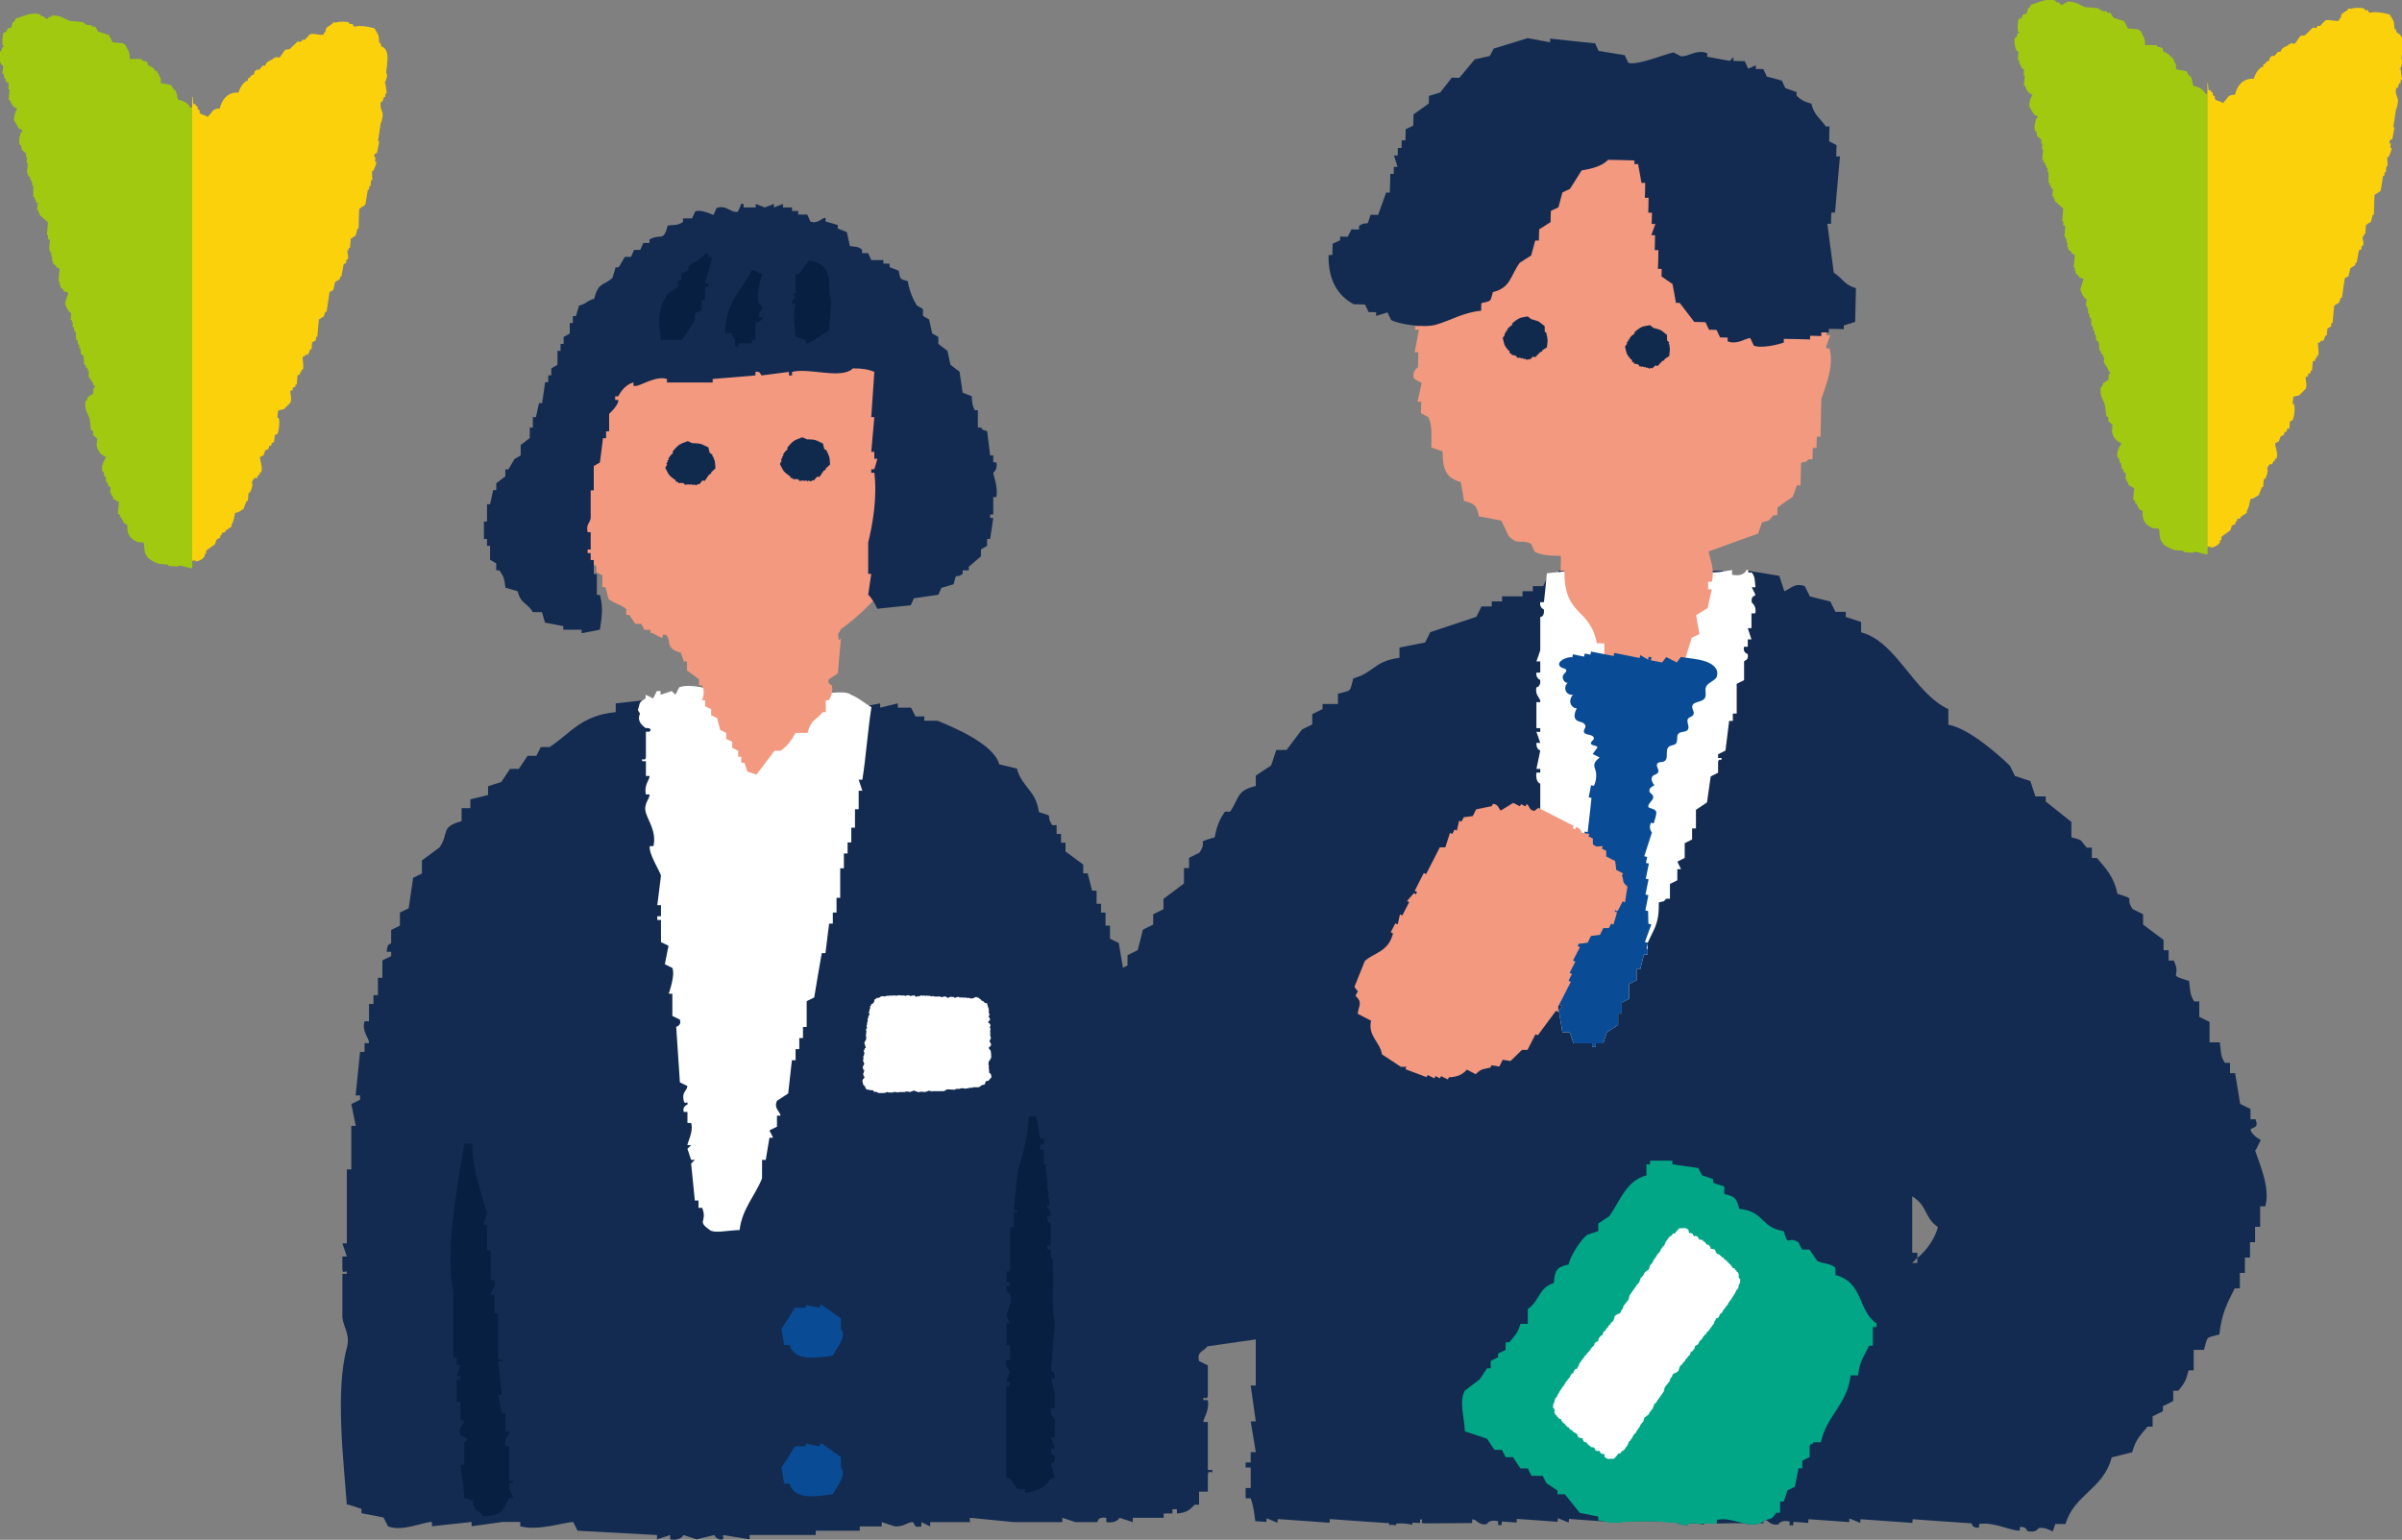 <?xml version="1.0" encoding="UTF-8"?><svg id="_レイヤー_2" xmlns="http://www.w3.org/2000/svg" viewBox="0 0 156.15 100.11"><rect x="0" y="0" width="156.15" height="100.11" fill="#808080" stroke="none"/><defs><style>.cls-1{fill:#fbd10c;}.cls-2{fill:#fff;}.cls-2,.cls-3,.cls-4,.cls-5,.cls-6,.cls-7,.cls-8,.cls-9,.cls-10{fill-rule:evenodd;}.cls-3{fill:#094b95;}.cls-4{fill:#132b51;}.cls-5{fill:#00a686;}.cls-6{fill:#f2997f;}.cls-7{fill:#a1c910;}.cls-8{fill:#102a4e;}.cls-9{fill:#366ca4;}.cls-10{fill:#071f40;}</style></defs><g id="_デザイン"><path class="cls-4" d="M22.64,97.82c.29.09.57.19.86.28v.28c.48.09.95.19,1.43.28.1.19.19.38.29.57.89.39,2.4-.31,2.86-.28v.28c.86-.09,1.72-.19,2.58-.28v.28c.67-.09,1.34-.19,2.01-.28h1.15v.28c1.13.31,2.74-.23,3.44-.28.1.19.19.38.29.57,1.72.09,3.44.19,5.16.28v.28c.29-.09.57-.19.86-.28v.28c.67.13.86-.28.86-.28.29.09.57.19.86.28.38-.09.76-.19,1.15-.28,0,0,.12.36.57.28v-.28c.57.09,1.15.19,1.72.28v-.28h4.3v-.28h2.86v-.28h1.43v-.28c.29.09.57.19.86.28.67.01.74-.26,1.15-.28.2.12,0,.39.57.28v-.28c.19.09.38.19.57.28v-.28h2.58v-.28c.95.09,1.91.19,2.86.28h3.15v-.28c.29.09.57.19.86.28h1.43s-.02-.37.57-.28v.28c.68.11.86-.28.86-.28.29.09.57.19.86.28v-.28h2.01v-.28h.57v-.28h.29v.28c.62-.04.84-.24,1.15-.57h.29v-.85h.57v-1.13c.08-.39.33.11.29-.28h-.29v-3.12h-.29c-.02-.22.41-.72.29-1.42h-.29c-.04-.4.21.11.29-.28v-1.98c-.19-.09-.38-.19-.57-.28-.23-.86.75-.54.57-1.42h-.29v-.57h-.29c-.1-.45.28-.53.29-.57-.1-.94-.19-1.89-.29-2.83h-.29c.1-.19.19-.38.29-.57h-.29v-.85h-.29v-.85h-.29v-1.7h-.29v-1.7h-.29v-.85h-.29v-1.13h-.29v-.28h.29c-.1-.38-.19-.76-.29-1.13-.19-.09-.38-.19-.57-.28v-.28h.29c-.1-.94-.19-1.89-.29-2.83h-.29c-.1-.94-.19-1.89-.29-2.83h-.29v-1.13h-.29c-.1-.66-.19-1.32-.29-1.98h-.29v-.85h-.29v-.85h-.29c-.1-.57-.19-1.13-.29-1.7-.19-.09-.38-.19-.57-.28v-.85h-.29v-.85h-.29v-.57h-.29v-.85h-.29c-.1-.38-.19-.76-.29-1.13h-.29v-.57c-.38-.28-.76-.57-1.15-.85v-.57h-.29v-.57h-.29v-.57h-.29c-.5-.8.26-.49-.86-.85-.2-1.46-1.1-1.59-1.43-2.83-.38-.09-.76-.19-1.15-.28-.34-1.27-2.8-2.34-4.01-2.83h-.86v-.28h-.57c-.1-.19-.19-.38-.29-.57h-.86v-.28c-.38.09-.76.19-1.15.28v-.28c-.48.09-.95.19-1.43.28v-.28h-1.15c-.07.01-.09.38-.57.28v-.28h-1.15v-.28c-.47-.09-1.36.55-2.29.28-3.57-1.01-7.62-.3-10.6,0v.57c-2.25.22-2.89,1.34-4.3,2.27h-.57c-.1.19-.19.38-.29.57h-.57c-.19.28-.38.57-.57.85h-.57c-.19.28-.38.57-.57.85-.29.09-.57.19-.86.28v.57c-.38.09-.76.19-1.15.28v.57h-.57v.85c-1.42.39-.78.75-1.43,1.7-.38.28-.76.57-1.15.85v.85c-.19.09-.38.19-.57.28-.1.66-.19,1.32-.29,1.98-.19.09-.38.19-.57.28v.85c-.19.09-.38.19-.57.28v.85c-.05.13-.25-.07-.29.57h.29v.28c-.19.09-.38.19-.57.28v1.13h-.29v1.13h-.29v.57h-.29v1.13h-.29c-.2.69.32,1.08.29,1.42h-.29v.57h-.29c-.1.94-.19,1.89-.29,2.83h.29v.28c-.19.09-.38.19-.57.28.1.47.19.94.29,1.42h-.29v2.83h-.29v4.81h-.29c.1.28.19.57.29.85h-.29v.85c.04.4.3-.12.29.28h-.29v2.83c.06.64.53,1.1.29,1.98-.76,2.78-.21,7.37,0,10.2Z"/><path class="cls-3" d="M51.33,87.45c.31,1.09,1.73.83,2.81.69.22-.44.94-1.26.53-1.73v-.69c-.41-.29-.82-.58-1.23-.87-.24-.06-.04.04-.18.17-.29-.06-.58-.12-.88-.17v.17h-.7c-.29.46-.58.93-.88,1.39.06.35.12.69.18,1.04h.35Z"/><path class="cls-3" d="M51.33,96.46c.31,1.09,1.73.83,2.81.69.22-.44.94-1.26.53-1.73v-.69c-.41-.29-.82-.58-1.23-.87-.24-.06-.04.04-.18.17-.29-.06-.58-.12-.88-.17v.17h-.7c-.29.46-.58.93-.88,1.39.06.35.12.69.18,1.04h.35Z"/><path class="cls-2" d="M41.99,47.33s.47-.02.24.24h-.24v1.68c-.08.33-.3-.09-.24.24h.24v.96h.24c.01.24-.38.58-.24,1.2h.24c.01.3-.42.61-.24,1.2.16.54.7,1.24.49,2.16h-.24c-.08.5.64,1.59.73,1.92-.08.64-.16,1.28-.24,1.92h.24v.72h-.24v.24h.24v1.44c.16.08.32.16.49.24-.08.4-.16.8-.24,1.2.16.08.32.16.49.24.2.5-.24,1.67-.24,1.68h.24v1.44c.16.08.32.16.49.24.12.4-.23.44-.24.48.08,1.2.16,2.4.24,3.6.16.08.32.16.49.24-.05.34-.38.39-.24.96.08.33.29-.1.24.24,0,.01-.35.11-.24.48h.24v.72h.24c.17.56-.26,1.31-.24,1.44h.24l-.24.24c.08.24.16.48.24.72h.24l-.24.24c.08.8.16,1.6.24,2.4h.24v.48h.24c.36.95-.39.81.49,1.44.32.23,1.07.03,1.94,0,.16-1.38,1.04-2.28,1.46-3.36v-1.2h.24c.08-.48.16-.96.24-1.44h.24c-.08-.16-.16-.32-.24-.48.16-.08.32-.16.49-.24v-.72h.24c-.05-.26-.46-.48-.24-.96.24-.16.49-.32.73-.48.08-.72.16-1.44.24-2.16h.24v-.72h.24v-.72h.24v-.72h.24v-1.68c.16-.08.32-.16.49-.24.16-.96.32-1.92.49-2.88h.24c.08-.64.16-1.28.24-1.92h.24v-.72h.24v-.96h.24v-1.92h.24v-.96h.24v-.72h.24v-.96h.24v-1.2h.24v-1.2h.24c-.08-.24-.16-.48-.24-.72h.24c.24-1.52.35-3.19.59-4.71-.53-.31-.71-.54-1.32-.81-.52-.38-1.59.1-2.91-.24v-.24c-.16.08-.32.16-.49.24,0,0-.21-.34-.73-.24,0,0-.03.31-.49.24v-.24l-.24.24c-.16-.08-.32-.16-.49-.24v.24h-.24v-.24h-1.46c-.57.08-1.13.16-1.7.24-.35-.09-1.72-.53-2.43-.24-.08.16-.16.32-.24.48l-.24-.24c-.24.08-.49.16-.73.24v-.24h-.24c-.08.16-.16.32-.24.48-.16-.08-.32-.16-.49-.24v.24c-.41.27-.34.15-.49.72-.08,0,.19.3.11.3-.19.48.18.74.37.9Z"/><path class="cls-10" d="M29.45,88.27h.24v.48h.24c-.08.24-.16.48-.24.72h.24v.24h-.24v1.44h.24v1.2h.24c.02.31-.45.41-.24.96.16.08.32.16.49.24l-.24.24v1.44h-.24c-.03.15.24,1.55.24,2.16.99.27.28.11.73.72.13.18.31.15.49.48,1.23-.05,1.28-.37,1.7-1.2h.24c.06-.1-.32-.55-.24-.96h.24c.03-.34-.17.09-.24-.24v-2.16h-.24c-.14-.57.28-.65.24-.96h-.24v-1.2h-.24c-.08-.4-.16-.8-.24-1.2h.24c-.08-.72-.16-1.44-.24-2.16h.24c.04-.34-.17.09-.24-.24v-2.88h-.24v-1.2h-.24c-.04-.31.39-.4.24-.96h-.24v-1.92h-.24v-1.68h-.24c.08-.24.16-.48.24-.72-.36-1.35-.96-2.91-.97-4.56h-.49c-.55,3.1-1.27,7.23-.73,9.6v4.32Z"/><path class="cls-10" d="M65.41,88.42c-.11.48.24.72.24.72-.08.24-.16.48-.24.72h.24v.24h-.24v6h.24c.16.24.32.48.49.72h.49v.24c.85-.09,1.35-.4,1.7-.96h.24c-.08-.32-.16-.64-.24-.96,0,0,.31-.02.24-.48,0,0-.31-.09-.24-.48h.24c-.08-.24-.16-.48-.24-.72h.24v-1.2s-.36-.2-.24-.72h.24v-.96c-.08-.32-.16-.64-.24-.96h.24c.06-.5-.24-.48-.24-.48.08-1.04.16-2.08.24-3.12-.29-1.27.05-3.29-.24-4.8h-.24v-.24h.24v-1.44s-.31.02-.24-.48h.24c.07-.45-.24-.48-.24-.48v-.24h.24c.06-.42-.24-.48-.24-.48.08-.16.16-.32.24-.48h-.24v-1.68h-.24v-.96h-.24v-.24c.11-.16.37-.02.24-.48h-.24c-.08-.48-.16-.96-.24-1.44h-.49c-.04,1.4-.41,2.53-.73,3.6-.08.8-.16,1.6-.24,2.4.05.34.26-.1.24.24h-.24v.96h-.24v2.88h-.24v.72h.24v.24h-.24c-.05.49.24.48.24.48.15.68-.22,1.13-.24,1.44.08.16.16.32.24.48h-.24v1.44h.24v.96h-.24Z"/><path class="cls-6" d="M37.59,33.53h.2v.19h-.2c-.09.55.4,2.41.59,2.71.2.13.39.26.59.39v.39c.13.06.26.13.39.19v.77h.2c.07.26.13.52.2.77.39.32.76.33,1.15.65v.39h.2c.13.19.26.39.39.58h.39c.07.13.13.26.2.39h.39v.19c.26,0,.54.32.8.32v-.19h.2c.43.35-.13.88.98,1.16.07.19.13.39.2.58h.2v.58c.26.19.52.39.78.58v.39h.2c.25.47-.01.93,0,.97h.2v.39c.13.06.26.13.39.19v.39c.13.06.26.13.39.19.07.26.13.52.2.77.13.06.26.13.39.19v.39c.13.06.26.13.39.19v.39c.13.06.26.13.39.19v.39h.2v.39h.2c.07.19.13.39.2.58.2.06.39.13.59.19.39-.52.78-1.03,1.17-1.55h.39c.42-.26.74-.73.98-1.16h.78c.22-.9.53-.77.98-1.35h.2v-.77h.2c.14-.24.28-.51.2-.97,0-.02-.31-.07-.2-.39.2-.13.39-.26.59-.39.07-.84.13-1.46.2-2.3-.22.37-.13-.21-.2-.21.07-.19.13-.18.2-.37.92-.64,2.34-1.93,3.13-3.11.13-.06.26-.13.39-.19.07-.39.13-.77.2-1.16.2-.13.39-.26.59-.39.07-.45.13-.9.2-1.35h.2v-.77h.2v-.39h.2c-.07-.19-.13-.39-.2-.58h.2v-1.93c.01-.06.26-.06.2-.39h-.2v-1.93h-.2v-.39c-.2-.13-.39-.26-.59-.39-.07-.17.33-.37.2-.77h-.2c-.07-.19-.13-.39-.2-.58h.2v-.77c-.13-.06-.26-.13-.39-.19v-.58c-.2-.13-.39-.26-.59-.39-.07-.45-.13-.9-.2-1.35-.13-.06-.26-.13-.39-.19v-.58c-.33-.45-.65-.9-.98-1.35-.13-.06-.26-.13-.39-.19-.18-.29.08-.6-.2-.77h-.39c-.21-.8-.72-.82-1.37-1.16v-.19h-.59c-.07-.13-.13-.26-.2-.39h-.98v-.19c-.2.06-.39.13-.59.19v-.19h-.39v-.19c-.39.06-.78.13-1.17.19v-.19l-.2.19c-.34-.02-1.15-.39-1.76-.19v.19h-.59v.19h-.98v.19h-.78c-.2.26-.39.52-.59.77-.21-.04-.39-.36-.78-.19-.07.13-.13.26-.2.39-.39.13-.78.26-1.17.39-.07.19-.13.39-.2.58h-.59v.19c-.13.06-.26.13-.39.19v.39c-.13.06-.26.13-.39.19v.39c-.33.19-.65.39-.98.58-.07.26-.13.52-.2.77-.2.13-.39.26-.59.39v.58c-.2.13-.39.26-.59.39-.07.45-.13.9-.2,1.35-.2.13-.39.26-.59.39v.77h-.2c-.14.23-.29.52-.2.97,0,.03.32.07.2.39-.2.13-.39.26-.59.39v.58h-.2c.07.32.13.64.2.97h-.2c.07,1.03.13,2.06.2,3.09Z"/><path class="cls-4" d="M48.17,13.31c-.07.15-.13.3-.2.45-.42.13-.77-.49-1.39-.23-.07.15-.13.3-.2.45,0,0-.83-.4-1.19-.23-.07.15-.13.3-.2.45h-.59v.23c-.3.21-.48.19-.99.23-.29,1.11-.42.49-1.19.91v.23h-.4c-.07.15-.13.3-.2.45h-.4c-.07.15-.13.3-.2.45h-.4c-.13.23-.26.45-.4.68h-.2c-.07.23-.13.45-.2.68-.59.54-.92.26-1.19,1.36-.54.16-.45.31-.99.45-.07.23-.13.45-.2.68h-.2v.45h-.2v.68c-.13.08-.26.15-.4.23v.45h-.2v.45h-.2v.91c-.13.08-.26.15-.4.23v.45h-.2v.45h-.2c-.07.45-.13.91-.2,1.36h-.2c-.07.3-.13.6-.2.91h-.2v.68h-.2v.68c-.2.15-.4.3-.59.45v.68c-.13.08-.26.15-.4.23-.13.23-.26.45-.4.68h-.2v.45c-.2.15-.4.3-.59.45v.45h-.2c-.07.3-.13.6-.2.91h-.2v1.13h-.2v1.13h.2v.45h.2v.91c.13.08.26.15.4.23v.45h.2c.28.41.31.45.4,1.13.26.08.53.15.79.23.2.84.64.75.99,1.36h.59c.07.23.13.45.2.68.4.08.79.15,1.19.23v.23h1.19v.23c.4-.08.79-.15,1.19-.23.09-.67.25-1.38,0-2.26h-.2v-1.36h-.2v-.91h-.2v-.45h-.2v-.23h.2v-1.13h-.2c-.11-.54.16-.59.2-.91v-1.81h.2v-1.58c.13-.08.26-.15.4-.23.07-.53.13-1.06.2-1.58h.2v-.45h.2v-1.13s.66-.61.59-.91h-.2v-.23h.2c.22-.42.53-.77.99-.91v.23h.2c.42-.09,1.31-.67,1.98-.45v.23h2.97v-.23c.92-.08,1.85-.15,2.78-.23v-.23c.34-.07.34.21.4.23.59-.08,1.19-.15,1.78-.23v.23h.2v-.23c1.13-.29,3.21.51,3.96-.23.61,0,1.02.07,1.39.23-.07.98-.13,1.96-.2,2.94h.2c-.07.75-.13,1.51-.2,2.26h.2v.45h.2c-.07.23-.13.45-.2.68h-.2v.23h.2c.2,1.6-.12,3.42-.4,4.53v2.04h.2c-.07.45-.13.91-.2,1.36.24.22.45.59.59.91.73-.08,1.45-.15,2.18-.23.07-.15.13-.3.2-.45.53-.08,1.06-.15,1.59-.23.07-.15.13-.3.2-.45.26-.08.53-.15.79-.23.24-.9.05-.28.59-.68v-.23h.4v-.23c.26-.23.53-.45.79-.68v-.45c.13-.08.26-.15.4-.23v-.45h.2c.07-.45.13-.91.2-1.36h-.2v-.23h.2v-1.13h.2c.14-.56-.21-1.51-.2-1.58,0,0,.32-.24.2-.68h-.2v-.45h-.2c-.07-.53-.13-1.06-.2-1.58-.4-.14-.17.03-.4-.23h-.2v-1.13h-.2c-.16-.32-.16-.38-.2-.91-.2-.08-.4-.15-.59-.23-.07-.45-.13-.91-.2-1.36-.2-.15-.4-.3-.59-.45-.07-.3-.13-.6-.2-.91-.2-.15-.4-.3-.59-.45v-.45c-.13-.08-.26-.15-.4-.23-.07-.3-.13-.6-.2-.91-.13-.08-.26-.15-.4-.23v-.45c-.13-.08-.26-.15-.4-.23-.29-.49-.48-.96-.59-1.58-.54-.17-.45-.05-.59-.68-.2-.08-.4-.15-.59-.23v-.23h-.4v-.23h-.79c-.07-.15-.13-.3-.2-.45h-.4v-.23c-.27-.21-.35-.17-.79-.23-.07-.3-.13-.6-.2-.91-.2-.08-.4-.15-.59-.23v-.23c-.26-.08-.53-.15-.79-.23v-.23c-.19-.05-.55.44-.99.23-.07-.15-.13-.3-.2-.45h-.59v-.23h-.4v-.23h-.59v-.23c-.2.08-.4.15-.59.23v-.23c-.2.08-.4.15-.59.23-.2-.08-.4-.15-.59-.23v.23h-.79v-.23h-.2Z"/><path class="cls-8" d="M51.26,30.93s0-.03,0-.04c-.39-.26-.36-.36-.56-.72.02-.04.04-.09.07-.13,0,0,0,0,0,0,0,0,0,0,0,0,.01-.02.02-.05.04-.07-.06-.16-.03-.09.03-.17,0,0-.01,0-.02,0,.02-.02.03-.03.05-.05,0,0,0,0,0,0-.01-.02-.03-.03-.04-.05.04-.03.08-.05.11-.08-.01-.02-.03-.03-.04-.05.05-.1.15-.23.28-.35.01-.02.02-.03.04-.05-.02-.01-.04-.03-.06-.04.46-.57.52-.5,1-.7.1.05.21.1.31.14.03,0,.07,0,.09,0,0,0,.01-.01.02-.02,0,0,.01.01.02.02.46,0,.51.09.9.27.03.11.05.23.08.34.01.02.02.03.03.04.02,0,.03,0,.05,0,0,.01,0,.02,0,.03.04.02.08.05.12.07-.01.02-.03.04-.04.05.12.13.11.12.09.15.13.23.1.35.13.68-.1.09-.2.19-.3.28.01.02.03.03.04.05-.05.03-.1.05-.15.07-.09.14-.19.28-.28.41-.05,0-.1-.02-.16-.02-.07.09-.14.17-.21.26-.02-.01-.04-.03-.06-.04-.23.16-.07.06-.3.04-.01.02-.03.03-.04.05-.04-.03-.07-.05-.11-.08,0,0,0,0,0,0-.01.02-.03.03-.04.05-.04,0-.09-.02-.14-.03-.08.01-.16.02-.24.03-.02-.04-.04-.07-.06-.11-.01,0-.02.01-.04.02-.02-.01-.04-.02-.05-.03-.09,0-.18,0-.27.01,0-.02,0-.04,0-.06-.27-.06-.11-.02-.21-.17,0,0-.02,0-.02-.01-.02,0-.04,0-.06,0Z"/><path class="cls-8" d="M43.81,31.18s0-.03,0-.04c-.39-.26-.36-.36-.56-.72.02-.04.04-.09.07-.13,0,0,0,0,0,0,0,0,0,0,0,0,.01-.02.02-.05.04-.07-.06-.16-.03-.09.03-.17,0,0-.01,0-.02,0,.02-.02.03-.03.05-.05,0,0,0,0,0,0-.01-.02-.03-.03-.04-.05.04-.03.08-.05.11-.08-.01-.02-.03-.03-.04-.05.05-.1.15-.23.28-.35.01-.02.02-.03.04-.05-.02-.01-.04-.03-.06-.04.46-.57.52-.5,1-.7.1.05.21.1.31.14.03,0,.07,0,.09,0,0,0,.01-.01.02-.02,0,0,.01.01.02.02.46,0,.51.09.9.27.03.11.05.23.08.34.01.02.02.03.03.04.02,0,.03,0,.05,0,0,.01,0,.02,0,.03.04.02.08.05.12.07-.01.02-.03.04-.04.05.12.13.11.12.09.15.13.23.1.35.13.68-.1.09-.2.19-.3.28.01.02.03.03.04.05-.05.03-.1.05-.15.07-.09.14-.19.28-.28.41-.05,0-.1-.02-.16-.02-.07.09-.14.17-.21.26-.02-.01-.04-.03-.06-.04-.23.16-.07.06-.3.04-.01.02-.03.03-.04.05-.04-.03-.07-.05-.11-.08,0,0,0,0,0,0-.01.02-.03.03-.04.05-.04,0-.09-.02-.14-.03-.08.01-.16.02-.24.03-.02-.04-.04-.07-.06-.11-.01,0-.02.01-.04.02-.02-.01-.04-.02-.05-.03-.09,0-.18,0-.27.01,0-.02,0-.04,0-.06-.27-.06-.11-.02-.21-.17,0,0-.02,0-.02-.01-.02,0-.04,0-.06,0Z"/><path class="cls-10" d="M44.3,22.1c.1-.05.79-1.15.87-1.29v-.43c.15-.07.29-.14.44-.22v-.65h.22v-.86h.22v-.22h-.22c0-.17.5-1.57.44-1.72h-.22v-.22h-.22c-.29.43-.74.51-1.09.86v.22c-.15.07-.29.14-.44.22v.43h-.22v.43c-.22.14-.44.29-.65.43-.65.93-.68,1.79-.44,3.02h1.31Z"/><path class="cls-10" d="M51.72,21.89c.22.07.44.14.65.22v.22c.24.08,1.24-.72,1.53-.86.03-.85.24-2.09,0-2.37.06-1.43-.13-1.95-1.31-2.16-.22.29-.44.57-.65.86h-.22v1.29h-.22l.22.22-.22.22v.22h.22c-.18.88-.08,1.13,0,2.16Z"/><path class="cls-10" d="M47.79,22.1v.43h.22v-.22h.87v-.22h.22v-1.08c.15-.07.29-.14.44-.22.1-.29-.08-.07-.22-.22,0-.34.22-.43.22-.43.06-.36-.21-.37-.22-.43-.18-.77.14-1.41.22-1.94h-.22c-.25-.24,0-.09-.44-.22-.64,1.3-1.74,2.13-1.74,4.1h.44c.13.43-.03.19.22.43Z"/><path class="cls-2" d="M63.01,70.72h.22v-.03h.41v-.03h.07s.05-.06.07-.09c.07-.02.15-.04.22-.06.07-.04.04-.14.07-.19.03-.04.14-.04.19-.06.06-.07.12-.14.19-.22,0-.11-.02-.17-.07-.25-.02-.01-.05-.02-.07-.03-.01-.14-.02-.29-.04-.43h.04v-.03h-.04v-.12h-.04v-.03h.04v-.15h.04v-.06s.05-.02.07-.03v-.09h.04c.04-.11,0-.49-.04-.56h-.04v-.06h-.04s-.02-.06-.04-.09c.04-.02.07-.04.11-.06v-.06h.04c.08-.17-.13-.22-.07-.37h.04v-.09h.04c-.01-.07-.02-.14-.04-.22h-.04s.02-.04.04-.06v-.15h-.04c0-.05.04-.05.04-.06v-.22h-.04c-.01-.07.08-.12.04-.22h-.04v-.06s-.07-.04-.11-.06c.01-.03.02-.06.04-.09h.04v-.06h.04c.05-.12-.08-.15-.07-.25,0-.04.06-.1.04-.19h-.04v-.28c-.04-.1-.09-.26-.11-.37-.1-.02-.08-.04-.19-.06-.04-.12-.01-.04-.11-.09v-.03h-.07s-.02-.06-.04-.09h-.04c-.07-.07-.07-.11-.22-.12v-.03c-.09-.03-.22.14-.45.09v-.03h-.26v-.03h-.11v.03c-.08,0-.07-.03-.07-.03h-.26v-.03c-.14-.03-.25.07-.3.06-.01-.02-.02-.04-.04-.06h-.19v-.03h-.04v.03s-.07.02-.11.03v.03c-.1.02-.15-.13-.34-.09v.03h-.19v-.03h-.22v.03c-.05,0,.01-.02-.04-.03h-.19v-.03c-.09-.02-.1.04-.15.03v-.03h-.11v-.03c-.07-.02-.05.02-.07.03-.05,0-.06-.05-.15-.03v.03h-.04v-.03h-.37s-.02.04-.04.06c-.04-.01-.07-.02-.11-.03v.03h-.07v.03c-.06,0-.1-.09-.11-.09-.1-.04-.24.04-.3.03v-.03h-.07v-.03c-.07.01-.15.02-.22.03v.03h-.04v-.03h-.11v-.03h-.04v.03c-.1-.01-.2-.02-.3-.03v.03h-.22s-.05-.02-.07-.03v.03h-.34v.03s-.07-.02-.11-.03v.03h-.11v.03c-.07-.01-.15-.02-.22-.03v.03h-.07s-.02.04-.04.06h-.07v.03h-.15v.03s-.1.06-.15.09v.09c-.05.11-.04.15-.19.19-.01.04-.02.08-.04.12h-.04v.19h-.04v.15h-.04c-.03.1.05.2.04.25h-.04v.06h-.04v.15h-.04v.25h-.04v.19h-.04c.01.07.02.14.04.22h-.04v.06h-.04c-.02.06.04.09.04.09-.01.1-.02.21-.04.31.01.07.02.14.04.22h-.04v.12s-.05.02-.07.03v.09h-.04c.04.11.07.23.11.34-.02.01-.05.02-.07.03-.01.05-.02.1-.04.15h-.04c.02.07.05.14.07.22h-.04v.12h-.04v.28h-.04c.04.09.07.19.11.28h-.04s-.02.08-.04.12h-.04c.01.07.02.14.04.22.02.01.05.02.07.03-.01.06-.02.12-.04.19h-.04c.01.07.02.14.04.22h.04c.04.13-.08.15-.11.22v.09s-.04-.01-.04.03h.04c.01.07.02.14.04.22h.04c.06.1.12.16.15.28.16.03.22.06.45.06.01.03.02.06.04.09.07.01.15.02.22.03v.03h.07v.03h.45v-.03h.11v-.03c.08-.02.11.03.11.03h.3v-.03c.11-.02.35.03.37.03v-.03h.41v-.03h.26v.03h.04c.08,0,.24-.12.34-.09v.03s.1.02.15.03v.03h.19v-.03c.12.01.25.02.37.03v-.03s.1-.02.15-.03v-.03c.07.01.15.02.22.03v.03h.04v-.03h.78v-.03h.07s.02-.04.04-.06h.07v-.03c.17.01.35.02.52.03v-.03h.07v-.03h.26v-.03h.11v-.03h.04v.03h.15v.03h.04v-.03h.19v-.03c.05,0-.01.03.04.03Z"/><path class="cls-4" d="M146.64,74.78l.33-.67s-.57-.26-.67-.67c.15-.19.56-.06.33-.67h-.33v-.67c-.22-.11-.44-.22-.67-.33-.11-.67-.22-1.33-.33-2h-.33v-.67h-.33c-.3-.46-.24-.58-.33-1.33h-.67v-1.33l-.67-.33v-1h-.33c-.28-.47-.24-.57-.33-1.33-1.51-.47-.44-.2-1-1.33h-.33v-.67h-.33v-.67c-.44-.33-.89-.67-1.33-1v-.67c-.22-.11-.44-.22-.67-.33-.6-.83.35-.58-1-1-.23-1.12-.73-1.61-1.33-2.33h-.33v-.67h-.33c-.46-.49-.16-.46-1-.67v-1c-.56-.44-1.11-.89-1.67-1.33v-.33h-.67c-.11-.33-.22-.67-.33-1-.33-.11-.67-.22-1-.33-.11-.22-.22-.44-.33-.67-.89-.85-2.65-2.39-4-2.67v-1c-2.28-1.09-3.35-4.38-5.67-5v-.67c-.33-.11-.67-.22-1-.33v-.33h-.67c-.11-.22-.22-.44-.33-.67-.44-.11-.89-.22-1.33-.33l-.33-.67c-.67-.25-.98.21-1.33.33-.11-.33-.22-.67-.33-1-.67-.11-1.33-.22-2-.33v.33h-1.67v-.33h-1v-.33h-.67v-.33c-.96-.33-2.54.21-3,.33-.82.22-1.26-.36-1.67-.33v.33h-1v.33c-.54.1-.62-.33-.67-.33-.89.11-1.78.22-2.67.33v.33h-.67c-.11.22-.22.44-.33.67h-.67v.33h-.67v.33h-1.33v.33h-.67v.33h-.67c-.11.22-.22.44-.33.67-1,.33-2,.67-3,1-.11.22-.22.44-.33.67-.56.11-1.11.22-1.67.33v.67c-1.65.2-1.67.98-3,1.33-.25.91-.08.76-1,1v.67h-1v.33c-.22.11-.44.22-.67.33v.67c-.22.11-.44.22-.67.33-.33.44-.67.89-1,1.33h-.67c-.11.33-.22.67-.33,1-.33.22-.67.44-1,.67v.67c-1.28.31-1.04.75-1.67,1.67h-.33c-.36.49-.54.95-.67,1.67-1.36.39-.38.14-1,1-.22.11-.44.22-.67.33v.67h-.33v1c-.44.33-.89.67-1.33,1v.67c-.22.11-.44.22-.67.33v.67c-.22.11-.44.22-.67.33-.11.44-.22.89-.33,1.33-.22.11-.44.22-.67.33v.67c-.22.11-.44.22-.67.33-.33,1-.67,2-1,3-.33.22-.67.44-1,.67-.11.44-.22.89-.33,1.33h-.33c-.11.67-.22,1.33-.33,2-.22.11-.44.22-.67.33-.11,1.11-.22,2.22-.33,3.33h-.33c-.11.56-.22,1.11-.33,1.67h.33v.33h-.33c.11,1.11.22,2.22.33,3.33v2.67h.33c.55.84.54.63.67,2,.44.11.89.22,1.33.33v1c.33.11.67.22,1,.33v.67c.56.11,1.11.22,1.67.33.11.22.22.44.33.67l3.33.33v.33c1.56-.22,3.11-.44,4.67-.67v3h-.33c.11.78.22,1.56.33,2.33h-.33l.33,2h-.33v.67h-.33v.33h.33v1.33h-.33v.67h.33c.2.57.24,1.07.3,1.49.24.01.48.03.72.05,0-.08.01-.16.02-.24.23.09.47.19.7.29,0-.08.01-.16.02-.24l3.37.24c0-.08.01-.16.01-.24,1.28.09,2.57.19,3.85.27,0,0,0,.09.06.16.02-.03.02-.06.02-.06.14.01.27.02.39.03,0-.04,0-.07,0-.1.34-.05.7,0,1.05.07,0-.04.01-.09.01-.14.16.01.32.02.48.03l.02-.24c.34,0-.11.2.22.26,1.05,0,2.1-.01,3.15-.02,0-.08.01-.16.02-.24.33,0,.36.41.94.31,0,0,.13-.33.74-.19,0,.08-.01.16-.02.24.08,0,.16.01.24.02,0-.08.01-.16.02-.24.32.02.64.04.96.07,0-.08,0-.16.01-.24.88.06,1.77.12,2.65.19l.02-.24c.23.09.47.19.7.29l.02-.24c.8.06,1.6.12,2.4.17.1.02.2.04.31.06.09,0,.19-.01.29-.02.12,0,.25-.01.38-.02.79-.04,1.57-.06,2.24-.04.52.01.98.04,1.33.1.11.02.22.04.3.06.01,0,.02,0,.04.01,0,.02.07.04.2.07,0,0,.02,0,.03,0,.06,0,.13,0,.2.01,0-.04,0-.07,0-.1.29-.04.59-.02.89.04.06.01.1.02.16.03,0-.02,0-.05,0-.07h.8c.59-.02,1.17-.02,1.76-.02.36.09.71.13,1.03,0h.28c0-.06,0-.12.01-.17.02,0,.03-.02.05-.04.02,0,.04-.01.06-.01.24.07.33.38.85.3,0,0,.14-.33.74-.19l-.02.24c.08,0,.16.01.24.02l.02-.24c.32.02.64.04.96.07,0-.08.01-.16.02-.24.88.06,1.77.12,2.65.19,0-.08,0-.16.01-.24.23.09.47.19.71.29,0-.08,0-.16.01-.24,1.12.08,2.25.16,3.37.24l.02-.24c1.28.09,2.57.19,3.85.27,0,0-.03.31.46.28,0-.08.01-.16.02-.24.96-.15,2.09.47,2.63.43l.02-.24c.44-.03.46.27.46.27.6.15.74-.19.74-.19.39-.07.7.1.92.22.06-.14.12-.3.17-.49h.67c.54-1.9,2.49-2.29,3-4.33.44-.11.89-.22,1.33-.33.24-.86.52-1.08,1-1.67h.33v-.67c.22-.11.44-.22.67-.33v-.33c.22-.11.44-.22.67-.33v-.67h.33c.39-.49.48-.59.67-1.33h.33v-1.33h.67c.26-.91.08-.76,1-1,.14-1.33.49-2.01,1-3h.33v-1h.33v-1h.33v-1h.33v-1h.33v-1.33h.33c.37-1.19-.45-2.96-.67-3.67ZM124.64,81.78v.33h-.33l.33-.33v-.33h-.33v-3.67c1.01.62.78,1.39,1.67,2-.2.79-.79,1.57-1.33,2Z"/><path class="cls-2" d="M113.88,39.15c-.07-.43.21-.38.24-.48-.08-.16-.16-.33-.24-.49h.24c-.06-.54-.02-.65-.24-.96h-.24v-.16h-.11s-.13.46-.93.31v-.31c-.65.1-1.33.3-2.49,0v-.18c-.06-.01-.12-.02-.18-.04l-.44.22v-.31c-.71-.16-.86.38-1.24.31v-.31h-2.49v.31c-.5-.07-.34-.48-.62-.62l-.31.31c-.7.02-.38-.21-.62-.31-.44.05.12.23-.31.31h-1.25v.31c-.7.07-1.39.14-2.09.21-.06.62-.12,1.25-.19,1.88h-.24c-.07.35.24.48.24.48.04.51-.24.48-.24.48v2.17c-.08.24-.16.48-.25.72h.25v.73h-.25c-.06.35.25.48.25.48.04.46-.25.48-.25.48-.11.56.29.67.25.96h-.25v1.69h.25v.24h-.25c.09.24.17.48.25.72h-.25c-.02.44.25.49.25.49-.08.4-.16.8-.25,1.2h.25v.24h-.25c-.08.63.25.72.25.72v2.9h.24v2.41h.24v1.45h-.24c-.07.5.24.48.24.48v1.21h.24c0,.22-.4.77-.24,1.44h.24c-.08.16-.16.32-.24.48h.24v2.17h.24v1.69l.48.24-.24.24c.08.48.16.97.24,1.45h.48c.08.24.16.48.24.72h1.21v.24h.24v-.24h.48c.08-.24.16-.48.24-.72.24-.16.48-.32.73-.48v-.73h.24v-.72c.16-.08.32-.16.48-.24v-.97l.48-.24v-.72h.24c.08-.32.16-.64.24-.96h.24v-.73c.38-.92.75-1.17.73-2.65.48-.14.2.04.48-.24h.24v-.96c.16-.08.32-.16.48-.24v-.72h.24c-.08-.17-.16-.33-.24-.49.16-.08.32-.16.48-.24v-.96l.48-.24v-.72h.25v-1.21c.24-.16.48-.32.72-.48.08-.56.16-1.13.24-1.69l.48-.24v-.72c.12-.32.16.09.24-.24h-.24v-.24c.16-.08.32-.16.48-.24.08-.65.16-1.29.24-1.93h.24v-.48h.25v-1.93c.16-.08.32-.16.48-.24v-1.21c.03-.1.31-.05.24-.48,0-.02-.35-.09-.24-.48h.24v-.48h.24c-.08-.24-.16-.48-.24-.73h.24v-.96h.24c.13-.47-.24-.72-.24-.72Z"/><path class="cls-5" d="M119.32,82.93v-.48c-.18-.3-.92-.29-1.2-.49-.17-.24-.33-.48-.49-.72h-.48l-.24-.48c-.78-.46-.59.43-.96-.72-1.52-.23-1.22-1.28-2.89-1.45-.18-.7-.26-.8-.97-.96v-.49c-.24-.08-.48-.16-.72-.24v-.24c-.24-.08-.48-.16-.72-.24-.08-.16-.16-.32-.24-.48-.57-.08-1.13-.16-1.69-.24v-.24h-1.45v.24h-.24v.72c-1.33.35-1.71,1.67-2.41,2.65-.24.16-.48.32-.72.48v.49c-.24.08-.48.16-.72.24-.41.31-1.07,1.33-1.21,1.93-.77.19-.88.32-.96,1.21-.98.28-.94,1.19-1.69,1.69v.96h-.48c-.17.62-.38.78-.72,1.2h-.24v.49c-.16.08-.32.16-.49.24v.24c-.16.08-.32.16-.48.24v.48h-.24c-.16.24-.32.48-.48.72-.32.24-.64.49-.96.73-.39.7-.04,1.69,0,2.65.48.16.96.32,1.44.48.16.24.32.48.48.72h.49c.08.16.16.32.24.48h.48c.16.24.32.49.48.73h.48c.08.16.16.32.24.48h.73l.24.48c.24.16.48.32.72.48v.24h.48c.32.4.64.81.97,1.21.4.08.8.16,1.2.24v.24c.19.04.36.07.55.11.1.02.2.04.31.06.09,0,.19-.01.29-.02.12,0,.25.02.37.02,0-.02,0-.03,0-.05.79-.04,1.57-.06,2.24-.04.44.04.88.07,1.33.1.11.02.22.04.3.06,0,.03.01.08.04.12.02-.03.02-.06.03-.06.06,0,.11.01.17.01,0,0,.02,0,.03,0,.06,0,.13,0,.2.01,0-.04,0-.07,0-.1.29-.04.59-.02.89.04v-.04h.96v-.24c.57-.15,1.18.09,1.76.22.36.09.71.13,1.03,0,.1-.04.2-.09.3-.17.02,0,.03-.02.05-.04.02,0,.04-.01.06-.01.53-.14.36-.11.67-.47h.24v-.73h.24l.24-.72c.16-.08.32-.16.48-.24.08-.4.16-.8.24-1.2h.24v-.49c.16-.08.32-.16.48-.24v-.72c.14-.31.12.08.24-.24h.49c.38-1.75,1.75-2.51,1.93-4.35h.49c.11-.95.37-1.2.72-1.93h.24v-1.21h.24v-.24c-1.23-.83-.84-2.65-2.65-3.14Z"/><path class="cls-9" d="M109.26,99.07s0,.01,0,.04c-.09-.02-.19-.04-.3-.06.1,0,.2.01.3.02Z"/><path class="cls-9" d="M114.79,98.84s-.04,0-.06.01c-.02.01-.03.03-.05.04,0-.02,0-.04,0-.07.04,0,.07,0,.1.02Z"/><path class="cls-6" d="M91.94,24.64c.16.09.32.17.48.26-.09.41-.18.81-.27,1.22.08,0,.16,0,.24,0,0,.24-.01.49-.02.74.16.09.32.17.48.26.27.49.2,1.2.2,1.97.24.09.49.17.73.26,0,1.16.23,1.74,1.18,1.99.07.41.15.82.22,1.23.7.19.81.28.96,1,.49.09.98.18,1.46.28.16.33.31.66.47.99.62.66.81.18,1.46.52.08.16.16.33.23.5.43.26,1.03.26,1.71.28,0,.33-.01.65-.02.98.08,0,.16,0,.25,0-.02,3.01,1.64,2.32,2.11,4.7.16,0,.33,0,.49.01,0,.33-.01.65-.02.98.24.09.49.17.73.26.16.33.31.66.47.99.16,0,.33,0,.49.01,0,.08,0,.16,0,.24.33-.07.66-.15.99-.22,0,.08,0,.16,0,.25.33.09.65.18.98.27.19-.24.31-.23.5-.48.08,0,.16,0,.25,0,0-.25.01-.49.02-.74.25-.08.49-.15.74-.23.18-.57.35-1.14.53-1.7.17-.08.33-.16.5-.23-.07-.41-.15-.82-.22-1.23.25-.16.5-.32.75-.47.09-.41.18-.81.27-1.22-.08,0-.16,0-.24,0,0-.08,0-.16,0-.25,0-.08,0-.16,0-.24.08,0,.16,0,.24,0,.21-.8-.11-1.41-.2-1.97,1.07-.39,2.14-.77,3.21-1.16.09-.24.17-.49.26-.73.61-.15.4-.12.75-.47.08,0,.16,0,.24,0,0-.16,0-.33.01-.49.33-.24.66-.48,1-.71.09-.24.17-.49.26-.73.08,0,.16,0,.24,0,.01-.49.02-.98.03-1.47.49-.14.21.04.5-.23.08,0,.16,0,.25,0,0-.24.01-.49.02-.74.08,0,.16,0,.24,0,0-.24.01-.49.02-.73.08,0,.16,0,.24,0,.02-.82.03-1.63.05-2.45.22-.69.82-2.02.56-3.17-.08-.34-.23.1-.24-.25.09-.24.17-.49.26-.73-.08,0-.16,0-.25,0,0-.16,0-.33.01-.49-.08,0-.16,0-.24,0-.07-.34.06.04.25-.24.02-.55-.23-.5-.23-.5,0-.41.02-.82.03-1.22-.08,0-.16,0-.25,0,0-.16,0-.33.01-.49-.08,0-.16,0-.24,0-.06-.82-.13-1.64-.19-2.46-.08,0-.16,0-.24,0,0-.16,0-.33.01-.49-.16-.09-.32-.17-.48-.26-.07-.41-.15-.82-.22-1.23-.16,0-.33,0-.49-.01-.02-1.05-.15-1.01-.7-1.49,0-.08,0-.16,0-.25-.36-.24-.76.09-.97-.27,0-.33.01-.65.02-.98-.16-.09-.32-.17-.48-.26-.7-.78-1.14-1.25-2.67-1.28-.14-.6-.25-.54-.47-.99-.57-.01-1.14-.02-1.72-.04,0-.08,0-.16,0-.24-.16,0-.33,0-.49-.01,0-.08,0-.16,0-.24-.82-.02-1.63-.03-2.45-.05,0,0-.08-.35-.73-.26-.34.05.1.23-.25.24-.14-.07-.02-.38-.48-.26,0,.08,0,.16,0,.24-.16,0-.33,0-.49-.01,0,.08,0,.16,0,.24-.41-.09-.81-.18-1.22-.27-.09.16-.17.32-.26.48-.49.07-.98.14-1.48.21-.17.24-.34.48-.51.72-.33.07-.66.15-.99.22-.09.16-.17.32-.26.48-.41.07-.82.15-1.23.22-.09.16-.17.32-.26.48-.58.48-1.16.96-1.75,1.43-.09.24-.17.49-.26.73-.16,0-.33,0-.49-.01l-.5.48c-.09.32-.18.65-.27.97-.17.08-.33.16-.5.23,0,.16,0,.33-.01.49-.33.24-.66.48-1,.71,0,.16,0,.33-.01.49-.08,0-.16,0-.25,0,0,.24-.01.49-.02.74-.08,0-.16,0-.24,0,0,.16,0,.33-.01.49-.08,0-.16,0-.24,0-.01.65-.03,1.31-.04,1.96-.17.08-.33.16-.5.23,0,.41-.02.82-.03,1.23-.08,0-.16,0-.25,0,0,.08,0,.16,0,.24.08,0,.16,0,.24,0-.09.49-.18.98-.28,1.46.08,0,.16,0,.24,0,0,.33-.01.65-.02.98,0,0-.42.24-.26.73Z"/><path class="cls-4" d="M90.62,11.3c-.08,0-.16,0-.24,0,0,.41-.02.81-.03,1.22-.08,0-.16,0-.24,0-.17.48-.35.97-.52,1.45-.16,0-.32,0-.49-.01-.3.96-.08.31-.75.72,0,.08,0,.16,0,.24-.16,0-.32,0-.49-.01-.08.16-.17.32-.25.48-.16,0-.32,0-.49-.01,0,.08,0,.16,0,.24-.16.08-.33.16-.49.23,0,.24-.01.49-.02.73-.08,0-.16,0-.24,0-.04,1.63.61,2.67,1.64,3.2.24,0,.49.01.73.02.08.16.16.33.23.49.16,0,.32,0,.49.01,0,.08,0,.16,0,.24.25-.08.49-.15.74-.23.08.16.16.33.23.49.46.27,2.11.54,2.92.31.98-.28,1.74-.79,2.94-.91,0-.16,0-.32.01-.49.67-.17.56-.05.75-.72,1.17-.28,1.13-1.07,1.75-1.91.25-.16.49-.31.74-.47.09-.32.18-.65.26-.97.08,0,.16,0,.24,0,0-.24.01-.49.02-.73.25-.16.49-.31.74-.47,0-.24.01-.49.02-.73.16-.08.33-.16.49-.23.09-.32.18-.65.26-.97.16-.08.33-.16.49-.23.25-.4.5-.8.76-1.2.66-.11,1.34-.28,1.72-.69.57.01,1.14.02,1.71.04,0,.08,0,.16,0,.24.08,0,.16,0,.24,0,.07.41.15.82.22,1.22.08,0,.16,0,.24,0,0,.32-.01.65-.02.97.08,0,.16,0,.24,0,0,.33-.01.65-.02.97.08,0,.16,0,.24,0,0,.24-.01.49-.02.73.08,0,.16,0,.24,0-.09.24-.17.48-.26.73.08,0,.16,0,.24,0,0,.32-.01.65-.02.97.08,0,.16,0,.24,0,0,.41-.02.81-.03,1.22.08,0,.16,0,.24,0,0,.16,0,.32-.01.49.24.17.48.34.72.5.07.41.15.82.22,1.22.08,0,.16,0,.24,0,.32.41.63.83.95,1.24.24,0,.49.01.73.02.08.16.16.33.23.49.16,0,.32,0,.49.01.08.16.16.33.23.49.16,0,.32,0,.49.01,0,.08,0,.16,0,.24.61.25,1.17-.21,1.47-.21.08.16.16.33.23.49.51.21,1.67-.09,1.95-.2,0-.08,0-.16,0-.24.57.01,1.14.02,1.71.04,0-.08,0-.16,0-.24.24,0,.49.01.73.02,0-.08,0-.16,0-.24.16,0,.33,0,.49.01,0-.08,0-.16,0-.24.32,0,.65.01.97.02,0-.08,0-.16,0-.24.25-.08.49-.15.74-.23.02-.73.03-1.46.05-2.19-.78-.23-.85-.64-1.44-1.01-.14-1.06-.28-2.12-.42-3.18.08,0,.16,0,.24,0,0-.24.01-.49.02-.73.08,0,.16,0,.24,0,.11-1.22.21-2.43.32-3.65-.08,0-.16,0-.24,0,0-.24.01-.49.02-.73-.16-.08-.32-.17-.48-.25,0-.33.01-.65.02-.97-.08,0-.16,0-.24,0-.38-.55-.76-.73-.94-1.48-.54-.15-.61-.22-.96-.51,0-.08,0-.16,0-.24-.24-.09-.48-.17-.73-.26-.08-.16-.16-.33-.23-.49-.32-.09-.65-.18-.97-.26-.08-.16-.16-.33-.23-.49-.16,0-.32,0-.49-.01,0-.08,0-.16,0-.24-.16.08-.33.16-.49.23-.08-.16-.16-.33-.23-.49-.24,0-.49-.01-.73-.02,0-.08,0-.16,0-.24l-.25.24c-.49-.09-.97-.18-1.46-.27,0-.08,0-.16,0-.24-.77-.25-1.15.24-1.71.21-.16-.08-.32-.17-.48-.25-.44.07-2.43.89-2.94.67-.08-.16-.16-.33-.23-.49-.57-.09-1.13-.19-1.7-.28-.08-.16-.16-.33-.23-.49-.97-.1-1.95-.2-2.92-.31,0,.08,0,.16,0,.24-.49-.09-.97-.18-1.46-.27-.74.23-1.47.46-2.21.68-.08.16-.17.32-.25.48-.33.07-.65.15-.98.22-.33.4-.67.8-1,1.2-.16,0-.32,0-.49-.01-.25.32-.5.64-.75.96-.25.08-.49.15-.74.23,0,.16,0,.33-.01.49-.33.24-.66.47-.99.71,0,.24-.01.49-.02.73-.16.08-.33.16-.49.23,0,.24-.01.49-.02.73-.08,0-.16,0-.24,0,0,.16,0,.32-.01.49-.08,0-.16,0-.24,0,0,.16,0,.33-.01.49-.08,0-.16,0-.24,0,.08.25.15.49.23.74-.08,0-.16,0-.24,0,0,.16,0,.32-.01.49Z"/><path class="cls-3" d="M111.62,43.98c-.14.31-.6.38-.72.69-.09.23.06.52-.08.73-.19.28-.77.19-.81.52-.03.19.17.38.07.55-.07.13-.25.14-.34.25-.14.2.12.51-.01.71-.12.2-.46.1-.62.27-.15.17-.01.49-.17.65-.12.12-.32.09-.45.2-.27.22.01.78-.29.94-.15.09-.39.02-.47.17-.09.17.14.36.07.54-.06.15-.27.15-.37.27-.15.16-.01.41.12.59-.17.07-.38.22-.32.4.04.12.19.17.23.28.04.12-.02.24-.11.34-.53.61.16.36.31.68.07.14-.12.61-.15.77l-.19-.04c-.17.41.07.63.07.63-.17.51-.33,1.04-.5,1.55l.19.04-.08.4.19.03-.2.99.18.04-.2.99.19.04-.2.99.18.04c0,.28.02.56.02.83l.19.04c-.14.39-.28.77-.42,1.15l.19.04v.04s-.08.36-.08.36h.07v.36h-.24c-.08.32-.16.64-.24.96h-.24v.72l-.48.24v.97c-.16.08-.32.16-.48.24v.72h-.24v.73c-.25.16-.49.32-.73.48-.08.24-.16.48-.24.72h-.48v.24h-.24v-.24h-1.21c-.08-.24-.16-.48-.24-.72h-.48c-.08-.48-.16-.97-.24-1.45l.24-.24-.48-.24v-1.69h-.06c.1-.3.2-.59.3-.89l-.18-.04.27-1.38-.18-.04c-.01-.43.3-.56.3-.56.16-.41-.07-.64-.07-.64.13-.31.25-.64.38-.96l-.19-.04.04-.2.18.04.43-2.19.19.04c.02-.41.04-.81.06-1.22l.18.04c0-.35.01-.69.02-1.03l.18.04.08-.4.19.04c.09-.73.17-1.48.25-2.22l-.18-.04.15-.79.19.04c.12-.26.17-.56.14-.84-.02-.2-.17-.41-.1-.62.06-.16.2-.27.33-.38-.15-.07-.3-.15-.45-.23.1-.15.21-.29.31-.43-.07-.16-.41-.09-.43-.27,0-.12.15-.17.19-.28.04-.15-.15-.24-.3-.27-.15-.02-.34-.07-.35-.22,0-.12.1-.21.11-.32,0-.13-.12-.23-.24-.27-.12-.04-.26-.06-.36-.15-.2-.18-.09-.52.03-.76-.19,0-.37-.15-.41-.35-.04-.19.03-.4.17-.53-.19.03-.4-.07-.47-.25-.08-.18-.02-.4.12-.52-.26,0-.42-.38-.25-.57.07-.07.18-.15.16-.25-.02-.13-.22-.12-.33-.19-.48-.33.42-.74.72-.65,0-.06.04-.14.04-.2.07.01.73.15.73.15,0,0,.04-.2.04-.2l.37.07.04-.2,1.47.29.04-.2,1.65.33.04-.19c.17.1.34.2.51.3l.04-.19.18.03-.04.2.73.14c.09-.11.17-.23.27-.35.23.11.46.23.69.35.09-.12.17-.25.27-.36.65.13,1.75.13,2.2.67.14.15.2.37.13.55Z"/><path class="cls-8" d="M105.99,23.36s0-.03,0-.04c-.29-.32-.25-.4-.35-.79.03-.04.06-.07.08-.11,0,0,0,0,0,0,0,0,0,0,0,0,.02-.02.03-.04.05-.06-.02-.16-.01-.09.06-.16,0,0,0,0-.01-.01.02-.02.03-.02.05-.04,0,0,0,0,0,0,0-.02-.02-.04-.03-.06.04-.02.08-.03.12-.05,0-.02-.02-.04-.03-.06.06-.08.18-.19.31-.28.01-.01.03-.02.04-.04-.01-.02-.03-.03-.04-.05.52-.45.56-.37,1.02-.47.08.06.17.13.25.19.03,0,.06.01.08.02,0,0,.01,0,.02-.01,0,0,0,.01.02.02.41.09.43.18.74.42,0,.11,0,.22,0,.33,0,.02.01.03.02.05.01,0,.03,0,.04,0,0,.01,0,.02,0,.03.03.03.06.06.09.09-.02.01-.03.03-.05.04.08.14.08.13.05.16.07.24.02.35-.01.67-.11.07-.21.14-.32.21,0,.02.02.04.03.06-.06.02-.1.03-.14.04-.11.11-.22.22-.32.34-.04-.02-.09-.03-.13-.05-.08.07-.16.14-.24.21-.01-.02-.03-.03-.04-.05-.23.11-.07.04-.27-.02-.02.01-.03.03-.05.04-.03-.03-.06-.06-.08-.09h0s-.03.03-.05.04c-.03-.01-.08-.03-.12-.05-.07,0-.14,0-.21-.01-.01-.04-.02-.08-.04-.11-.01,0-.02,0-.03.01-.01-.01-.03-.03-.04-.04-.08-.01-.16-.03-.24-.04,0-.02,0-.04.01-.06-.23-.1-.09-.04-.15-.2,0,0-.01-.01-.02-.02-.02,0-.03,0-.05,0Z"/><path class="cls-8" d="M98.04,22.79s0-.03,0-.04c-.29-.32-.25-.4-.35-.79.03-.04.06-.07.08-.11,0,0,0,0,0,0,0,0,0,0,0,0,.02-.02.03-.04.05-.06-.02-.16-.01-.09.06-.16,0,0,0,0-.01-.01.02-.02.03-.02.05-.04,0,0,0,0,0,0,0-.02-.02-.04-.03-.06.04-.02.08-.03.12-.05,0-.02-.02-.04-.03-.06.06-.08.18-.19.31-.28.01-.01.03-.02.04-.04-.01-.02-.03-.03-.04-.05.52-.45.56-.37,1.02-.47.08.06.17.13.25.19.03,0,.06.01.08.02,0,0,.01,0,.02-.01,0,0,0,.01.02.02.4.09.43.18.74.42,0,.11,0,.22,0,.33,0,.02.01.03.02.05.01,0,.03,0,.04,0,0,.01,0,.02,0,.03.03.03.06.06.09.09-.02.01-.03.03-.05.04.08.14.08.13.05.16.07.24.02.35-.01.67-.11.07-.21.14-.32.21,0,.02.02.04.03.06-.06.02-.1.03-.14.04-.11.11-.22.22-.33.34-.04-.02-.09-.03-.13-.05-.08.07-.16.14-.24.21-.01-.02-.03-.03-.04-.05-.23.11-.07.04-.27-.02-.02.01-.03.03-.05.04-.03-.03-.06-.06-.08-.09h0s-.03.03-.05.04c-.03-.01-.08-.03-.12-.05-.07,0-.14,0-.21-.01-.01-.04-.02-.08-.04-.11-.01,0-.02,0-.03.01-.01-.01-.03-.03-.04-.04-.08-.01-.16-.03-.24-.04,0-.02,0-.04.01-.06-.23-.1-.09-.04-.15-.2,0,0-.01-.01-.02-.02-.02,0-.03,0-.05,0Z"/><path class="cls-6" d="M100.04,52.5c-.1.07-.2.14-.29.22-.39-.04-.31-.39-.51-.44-.02.05-.05.1-.07.15-.1-.05-.19-.1-.29-.15-.02.05-.05.1-.07.14-.15-.07-.29-.15-.44-.22-.27.17-.54.34-.81.5-.13-.11-.16-.43-.51-.44-.02.05-.05.1-.07.15-.34.07-.68.14-1.02.21-.07.15-.15.29-.22.44-.19.02-.39.05-.58.07-.05.1-.1.19-.15.29-.05-.02-.1-.05-.15-.07-.05.22-.1.44-.15.65-.05-.02-.1-.05-.15-.07-.05.1-.1.19-.15.29-.05-.02-.1-.05-.15-.07-.1.31-.2.63-.3.94-.12,0-.24,0-.36,0-.3.58-.59,1.16-.89,1.74-.05-.02-.1-.05-.15-.07-.2.39-.4.77-.59,1.16.05.02.1.05.15.07-.02.05-.05.1-.07.15-.05-.02-.1-.05-.14-.07-.15.17-.29.34-.44.51.05.02.1.05.14.07-.15.29-.3.58-.45.87-.05-.02-.1-.05-.15-.07-.05.22-.1.44-.15.65-.05-.02-.1-.05-.15-.07-.1.19-.2.39-.3.58.05.02.1.05.15.07-.3,1.24-1.3,1.27-1.84,1.81-.22.56-.45,1.11-.67,1.67.07.1.14.2.22.29-.05.1-.1.19-.15.29.47.44.22.6.14,1.17.29.15.58.3.87.45-.22,1,.6,1.4.71,2.19.41.27.82.54,1.23.81.12,0,.24,0,.36,0-.02.05-.05.1-.07.15.46.17.92.35,1.38.52.02-.05.05-.1.07-.14.15.07.29.15.44.22.02-.05.05-.1.07-.15.1.05.19.1.29.15.02-.05.05-.1.07-.15.15.07.29.15.44.22.02-.05.05-.1.07-.14.44-.02.84-.11,1.17-.5.19.1.39.2.58.3.36-.39.53-.32.95-.43.02-.05.05-.1.07-.15.17.03.34.05.51.08.07-.14.15-.29.22-.44.17.03.34.05.51.08.25-.24.49-.48.74-.72.12,0,.24,0,.36,0,.17-.34.35-.68.52-1.02.05.02.1.05.15.07.39-.53.79-1.06,1.18-1.59.05.02.1.05.15.07,0-.12,0-.24,0-.36.27-.53.54-1.06.82-1.6-.05-.02-.1-.05-.15-.07.07-.15.15-.29.22-.44-.05-.02-.1-.05-.15-.07.12-.24.25-.48.37-.73-.05-.02-.1-.05-.15-.07.15-.29.3-.58.45-.87-.05-.02-.1-.05-.15-.07.02-.05.05-.1.07-.15.19-.02.39-.04.58-.07.07-.15.15-.29.22-.44.19-.02.39-.05.58-.07.07-.15.15-.29.22-.44.12,0,.24,0,.36,0,.05-.1.1-.19.15-.29.05.02.1.05.15.07.08-.27.15-.53.23-.8-.05-.02-.1-.05-.15-.07.08-.22.08.11.22-.07.1-.19.2-.39.3-.58.05.02.1.05.15.07.05-.34.1-.68.16-1.02-.41-.39-.19-.31-.36-.73.02-.05.05-.1.07-.14-.15-.07-.29-.15-.44-.22-.02-.19-.04-.39-.07-.58-.19-.1-.39-.2-.58-.3,0-.12,0-.24,0-.36-.1-.05-.19-.1-.29-.15.02-.05.05-.1.07-.14-.18-.07-.41.13-.65-.15,0-.12,0-.24,0-.36-.1-.05-.19-.1-.29-.15.02-.05.05-.1.07-.15-.17-.03-.34-.05-.51-.08,0,0-.01-.27-.36-.37-.02.05-.05.1-.07.15-.05-.02-.1-.05-.15-.07.02-.05.05-.1.07-.15-.77-.4-1.55-.79-2.32-1.19Z"/><path class="cls-2" d="M109.68,79.9c-.06-.03-.12-.05-.18-.08,0,.01-.02.02-.02.03-.11,0-.19.02-.29-.01-.12.12-.18.16-.32.36-.03,0-.06,0-.09-.01-.05.06-.11.12-.16.18,0,0-.01-.01-.02-.02-.02.02-.03.04-.05.07,0,0-.01-.01-.02-.02-.09.13-.19.26-.28.39,0,0,.01.01.02.02-.02.03-.05.07-.07.1,0,0,.01.01.02.02-.04.08-.09.08-.09.08-.06.09-.12.18-.19.26,0,0,.01.01.02.02-.05.11-.24.29-.26.31,0,0,.01.01.02.02-.09.12-.17.24-.26.36,0,0,.01.01.02.02-.05.08-.11.15-.16.23,0,0-.01-.01-.02-.02,0,.01-.02.02-.02.03-.04.07-.06.27-.14.34,0,0-.01-.01-.02-.02-.04.04-.08.08-.12.12,0,0-.01-.01-.02-.02-.04.05-.08.11-.12.16,0,0,.01.01.02.02-.09.1-.17.21-.26.31,0,0,.01.01.02.02-.02.05-.05.1-.07.15,0,0,.01.01.02.02-.05.06-.11.12-.16.18,0,0-.01-.01-.02-.02,0,.01-.02.02-.02.03,0,0,.01.01.02.02-.16.23-.33.46-.49.69,0,0,.01.01.02.02-.02.02-.03.04-.05.07,0,.02.01.04.02.06-.02.02-.03.04-.05.07,0,0,.01.01.02.02-.12.15-.23.3-.35.44,0,0,.01.01.02.02-.02.02-.03.04-.05.07,0,0,.01.01.02.02-.05.08-.11.15-.16.23,0,0,.01.01.02.02-.02.03-.05.06-.07.1,0,0-.02,0-.03,0,0,.01-.02.02-.02.03-.1.03-.12,0-.23.13,0,0-.01-.01-.02-.02-.08.07-.04.27-.21.44,0,0-.01-.01-.02-.02-.05.08-.11.15-.16.23,0,0-.01-.01-.02-.02-.02.03-.05.07-.07.1,0,0,.01.01.02.02-.04.07-.07.05-.07.05-.05.08-.11.15-.16.23,0,0-.01-.01-.02-.02-.11.11-.11.26-.14.29-.02,0-.05,0-.07,0-.04.05-.08.11-.12.16,0,0-.01-.01-.02-.02,0,.01-.02.02-.02.03,0,0,.01.01.02.02-.02.04-.03.08-.05.11,0,0,.01.01.02.02-.05.1-.19.07-.28.25,0,0,.01.01.02.02-.04.05-.08.11-.12.16,0,0-.01-.01-.02-.02-.05.07-.09.13-.14.2,0,0,.01.01.02.02-.03.05,0-.02-.05.02-.04.05-.08.11-.12.16,0,0-.01-.01-.02-.02-.07.07-.04.11-.07.15,0,0-.01-.01-.02-.02-.02.03-.05.07-.07.1,0,0-.01-.01-.02-.02-.06.05-.02.06-.02.08-.04.04-.08.03-.12.12,0,0,.01.01.02.02,0,.01-.02.02-.02.03,0,0-.01-.01-.02-.02-.08.11-.16.22-.23.33,0,.02.01.04.02.06-.03.03-.06.06-.09.08,0,0,.01.01.02.02-.02.02-.03.04-.05.07,0,0,.01.01.02.02-.04.05-.12.04-.14.05-.09.07-.12.23-.16.28,0,0-.01-.01-.02-.02-.02.02-.03.04-.05.07,0,0-.01-.01-.02-.02-.04.07-.08.14-.12.21,0,0,.01.01.02.02,0,.01-.02.02-.02.03,0,0-.01-.01-.02-.02-.02.03-.05.07-.07.1,0,0-.01-.01-.02-.02,0,.01-.02.02-.02.03,0,0,.01.01.02.02-.07.08-.14.16-.21.25,0,0,.01.01.02.02-.05.07-.09.13-.14.2-.02.02-.05.03-.07.05,0,0,.01.01.02.02-.07.1-.14.2-.21.3,0,0,.01.01.02.02-.03.03-.06.06-.09.08,0,0,.01.01.02.02-.02.03-.05.07-.07.1,0,0,.01.01.02.02-.05.06-.11.12-.16.18,0,0,.01.01.02.02-.02.02-.03.04-.05.07,0,.02.01.04.02.06-.02.02-.03.04-.05.07,0,0,.01.01.02.02-.03.04-.06.09-.09.13,0,0,.01.01.02.02,0,.06-.02.12-.03.18.02.02.04.03.07.05.04.1.08.11.02.26.02.03.04.06.07.1,0,.01-.02.02-.02.03.04.03.09.06.13.09,0,.01-.02.02-.02.03.04.03.07.05.11.08,0,.01-.02.02-.02.03.05.08.18.06.2.09,0,.01-.02.02-.02.03.01.01.03.02.04.03,0,.01-.02.02-.02.03l.11.08s-.02.02-.02.03c.06.04.12.08.18.13,0,.01-.02.02-.02.03.04.03.09.06.13.09,0,.01-.02.02-.02.03.06.03.12.05.18.08,0,.01-.02.02-.02.03.01.01.03.02.04.03,0,.01-.02.02-.02.03.03.05.09.01.09.01.07.06.13.13.2.19.06.03.12.05.18.08,0,.01-.02.02-.02.03.03.02.06.04.09.06,0,.03-.02.05-.02.08.02.02.04.03.07.05,0,.01-.02.02-.02.03.1.02.21.05.31.07,0,.03-.02.05-.02.08.03.04.06.07.09.11,0,.01-.02.02-.02.03.07.01.13.03.2.04,0,.01-.02.02-.02.03.03.02.06.04.09.06,0,.01-.02.02-.02.03.07.05.13.09.2.14,0,.01-.02.02-.02.03.09.01.18.03.27.04,0,.01-.02.02-.02.03.02.03.04.06.07.1,0,.01-.02.02-.02.03.06.03.12.05.18.08.02-.02.05-.03.07-.05.04.04.07.08.11.13,0,.01-.02.02-.02.03.06.03.12.05.18.08,0-.01.02-.02.02-.03.12.03.06.15.09.21.02.02.04.03.07.05.02.03-.03.03,0,.05,0-.01.02-.02.02-.03.06.03.12.05.18.08,0-.01.02-.02.02-.03.11,0,.19-.02.29.01.12-.12.18-.16.32-.36.03,0,.06,0,.09.01.05-.06.11-.12.16-.18,0,0,.01.01.02.02.02-.02.03-.04.05-.07,0,0,.01.01.02.02.09-.13.19-.26.28-.39,0,0-.01-.01-.02-.02.02-.03.05-.07.07-.1,0,0-.01-.01-.02-.02.04-.08.09-.08.09-.08.06-.09.12-.18.19-.26,0,0-.01-.01-.02-.02.05-.11.24-.29.26-.31,0,0-.01-.01-.02-.02.09-.12.17-.24.26-.36,0,0-.01-.01-.02-.02.05-.08.11-.15.16-.23,0,0,.01.01.02.02,0-.01.02-.02.02-.03.04-.07.06-.27.14-.34,0,0,.01.01.02.02.04-.04.08-.08.12-.12,0,0,.01.01.02.02.04-.05.08-.11.12-.16,0,0-.01-.01-.02-.02.09-.1.17-.21.26-.31,0,0-.01-.01-.02-.02.02-.05.05-.1.07-.15,0,0-.01-.01-.02-.02.05-.06.11-.12.16-.18,0,0,.01.01.02.02,0-.01.02-.02.02-.03,0,0-.01-.01-.02-.02.16-.23.33-.46.49-.69,0,0-.01-.01-.02-.02.02-.02.03-.04.05-.07,0-.02-.01-.04-.02-.06.02-.02.03-.04.05-.07,0,0-.01-.01-.02-.02.12-.15.23-.3.35-.44,0,0-.01-.01-.02-.02.02-.02.03-.04.05-.07,0,0-.01-.01-.02-.02.05-.08.11-.15.16-.23,0,0-.01-.01-.02-.02.02-.03.05-.06.07-.1,0,0,.02,0,.03,0,0-.01.02-.02.02-.03.1-.03.12,0,.23-.13,0,0,.01.01.02.02.08-.07.04-.27.21-.44,0,0,.01.01.02.02.05-.08.11-.15.16-.23,0,0,.01.01.02.02.02-.03.05-.07.07-.1,0,0-.01-.01-.02-.02.04-.07.07-.05.07-.05.05-.08.11-.15.16-.23,0,0,.01.01.02.02.11-.11.11-.26.14-.29.02,0,.05,0,.07,0,.04-.05.08-.11.12-.16,0,0,.01.01.02.02,0-.01.02-.02.02-.03,0,0-.01-.01-.02-.02.02-.04.03-.08.05-.11,0,0-.01-.01-.02-.02.05-.1.19-.07.28-.25,0,0-.01-.01-.02-.02.04-.05.08-.11.12-.16,0,0,.01.01.02.02.05-.07.09-.13.14-.2,0,0-.01-.01-.02-.02.03-.05,0,.02.05-.02.04-.05.08-.11.12-.16,0,0,.01.01.02.02.07-.07.04-.11.07-.15,0,0,.01.01.02.02.02-.03.05-.07.07-.1,0,0,.01.01.02.02.06-.05.02-.06.02-.08.04-.04.08-.03.12-.12,0,0-.01-.01-.02-.02,0-.01.02-.02.02-.03,0,0,.01.01.02.02.08-.11.16-.22.23-.33,0-.02-.01-.04-.02-.06.03-.03.06-.06.09-.08,0,0-.01-.01-.02-.02.02-.02.03-.04.05-.07,0,0-.01-.01-.02-.02.04-.05.12-.04.14-.05.09-.07.12-.23.16-.28,0,0,.01.01.02.02.02-.02.03-.04.05-.07,0,0,.01.01.02.02.04-.07.08-.14.12-.21,0,0-.01-.01-.02-.02,0-.01.02-.02.02-.03,0,0,.01.01.02.02.02-.03.05-.07.07-.1,0,0,.01.01.02.02,0-.01.02-.02.02-.03,0,0-.01-.01-.02-.02.07-.08.14-.16.21-.25,0,0-.01-.01-.02-.02.05-.07.09-.13.14-.2.02-.02.05-.03.07-.05,0,0-.01-.01-.02-.02.07-.1.14-.2.21-.3,0,0-.01-.01-.02-.02.03-.03.06-.06.09-.08,0,0-.01-.01-.02-.02.02-.03.05-.07.07-.1,0,0-.01-.01-.02-.02.05-.06.11-.12.16-.18,0,0-.01-.01-.02-.02.02-.02.03-.04.05-.07,0-.02-.01-.04-.02-.06.02-.02.03-.04.05-.07,0,0-.01-.01-.02-.02.03-.04.06-.09.09-.13,0,0-.01-.01-.02-.02,0-.06.02-.12.03-.18l-.07-.05c-.04-.1-.08-.11-.02-.26-.02-.03-.04-.06-.07-.1,0-.01.02-.02.02-.03-.04-.03-.09-.06-.13-.09,0-.01.02-.02.02-.03-.04-.03-.07-.05-.11-.08,0-.01.02-.02.02-.03-.05-.08-.18-.06-.2-.09,0-.01.02-.02.02-.03-.01-.01-.03-.02-.04-.03,0-.01.02-.02.02-.03-.04-.03-.07-.05-.11-.08,0-.01.02-.02.02-.03-.06-.04-.12-.08-.18-.13,0-.01.02-.02.02-.03-.04-.03-.09-.06-.13-.09,0-.01.02-.02.02-.03-.06-.03-.12-.05-.18-.08,0-.01.02-.02.02-.03-.01-.01-.03-.02-.04-.03,0-.01.02-.02.02-.03-.03-.05-.09-.01-.09-.01-.07-.06-.13-.13-.2-.19-.06-.03-.12-.05-.18-.08,0-.01.02-.02.02-.03-.03-.02-.06-.04-.09-.06,0-.03.02-.05.02-.08-.02-.02-.04-.03-.07-.05,0-.01.02-.02.02-.03-.1-.02-.21-.05-.31-.07,0-.03.02-.05.02-.08-.03-.04-.06-.07-.09-.11,0-.01.02-.02.02-.03-.07-.01-.13-.03-.2-.04,0-.01.02-.02.02-.03-.03-.02-.06-.04-.09-.06,0-.01.02-.02.02-.03-.07-.05-.13-.09-.2-.14,0-.01.02-.02.02-.03-.09-.01-.18-.03-.27-.04,0-.01.02-.02.02-.03-.02-.03-.04-.06-.07-.1,0-.01.02-.02.02-.03-.06-.03-.12-.05-.18-.08-.02.02-.05.03-.07.05-.04-.04-.07-.08-.11-.13,0-.01.02-.02.02-.03-.06-.03-.12-.05-.18-.08,0,.01-.02.02-.02.03-.12-.03-.06-.15-.09-.21-.02-.02-.04-.03-.07-.05-.02-.03.03-.02,0-.05,0,.01-.02.02-.02.03Z"/><path class="cls-7" d="M143.37,6.09c-.14-.3-.42-.43-.79-.52-.02-.14-.12-.52-.17-.62-.03,0-.05,0-.08,0-.07-.11-.13-.21-.2-.32-.22-.04-.45-.09-.67-.13.01-.25.01-.34-.11-.47-.03-.19-.03-.13-.13-.24,0-.03,0-.05,0-.08-.05,0-.1,0-.15-.01,0-.03,0-.05,0-.08-.13-.12-.23-.21-.43-.27-.02-.08-.04-.16-.06-.23-.12-.04-.25-.07-.37-.11,0-.03,0-.05,0-.08-.25,0-.51,0-.76.01.02-.47-.16-.62-.3-.94-.14-.04-.14-.09-.14-.09-.23-.02-.45-.04-.68-.06-.02-.01-.19-.42-.26-.48-.22-.07-.44-.14-.67-.21-.07-.11-.13-.21-.2-.32-.08,0-.15-.01-.23-.02,0-.03,0-.05,0-.08-.13-.01-.25-.02-.38-.03,0-.03,0-.05,0-.08-.05,0-.1,0-.15-.01,0-.03,0-.05,0-.08-.3-.03-.6-.05-.91-.08-.23-.09-.74-.45-1.19-.33,0,.03,0,.05,0,.08-.05,0-.1,0-.15-.01-.03.05-.06.1-.09.14-.07-.03-.15-.06-.22-.1,0-.03,0-.05,0-.08-.08,0-.15-.01-.23-.02,0-.03,0-.05,0-.08-.59-.25-1.24.18-1.62.24-.03.07-.06.15-.1.22-.03,0-.05,0-.08,0-.04.12-.07.25-.11.37-.08.02-.16.04-.23.06-.03.07-.06.15-.1.22-.05.02-.11.04-.16.06-.09.15-.1.64-.07.83.03,0,.05,0,.08,0,0,.03,0,.05,0,.08-.03,0-.05,0-.08,0-.03.1-.07.2-.1.3-.03,0-.05,0-.08,0-.11.24.02.72.08.84.05.03.1.06.14.09-.02.18-.03.35-.05.53.03,0,.05,0,.08,0,.02.1.03.21.05.31.03,0,.05,0,.08,0,0,.05,0,.1-.01.15.07.06.14.11.21.17-.01.13-.02.25-.03.38.03,0,.05,0,.08,0-.02.23-.04.45-.06.68.03,0,.05,0,.08,0,.1.27.19.47.48.57-.12.21-.19.37-.22.74.11.19.22.37.33.56.07.03.15.06.22.1.04.13-.09.13-.09.14-.08.28-.16.57-.07.83.03,0,.05,0,.08,0,.02.1.03.21.05.31.09.08.19.17.28.25,0,.08-.01.15-.02.23.03,0,.05,0,.08,0-.01.13-.02.25-.03.38.03,0,.05,0,.08,0-.02.23-.04.45-.06.68.03,0,.05,0,.08,0,0,.05,0,.1-.01.15.05.03.1.06.14.09,0,.05,0,.1-.01.15.03,0,.05,0,.08,0,0,.05,0,.1-.01.15.03,0,.05,0,.08,0,0,.08-.01.15-.02.23.03,0,.05,0,.08,0,0,.25,0,.51.01.76.03,0,.05,0,.08,0,0,.05,0,.1-.01.15.03,0,.05,0,.08,0,0,.05,0,.1-.01.15.05.03.1.06.14.09-.01.15-.03.3-.04.45.03,0,.05,0,.08,0,0,.05,0,.1-.01.15.03,0,.05,0,.08,0,0,.05,0,.1-.01.15.19.17.38.34.57.51-.02.28-.05.55-.07.83.03,0,.05,0,.08,0,0,.08-.01.15-.02.23.05.03.1.06.14.09-.02.23-.04.45-.06.68.03,0,.05,0,.08,0,0,.05,0,.1-.01.15.03,0,.05,0,.08,0,0,.08-.01.15-.02.23.03,0,.05,0,.08,0,0,.1-.02.2-.03.3.03,0,.05,0,.08,0,0,.05,0,.1-.01.15.07.06.14.11.21.17,0,.03,0,.05,0,.08.07.03.15.06.22.1-.02.28-.05.55-.07.83.03,0,.05,0,.08,0,0,.08-.01.15-.02.23.03,0,.05,0,.08,0,0,.05,0,.1-.01.15.07.06.14.11.21.17,0,.03,0,.05,0,.08.1.03.2.07.3.1-.07.22-.14.44-.21.67.03.16.16.43.26.56.05.03.1.06.14.09-.01.15-.03.3-.04.45.03,0,.05,0,.08,0,0,.05,0,.1-.01.15.03,0,.05,0,.08,0,0,.1-.02.2-.03.3.03,0,.05,0,.08,0,.02.1.03.21.05.31.03,0,.05,0,.08,0,.01.18.02.36.03.54.03,0,.05,0,.08,0,.02.1.03.21.05.31.03,0,.05,0,.08,0,0,.08-.01.15-.02.23.03,0,.05,0,.08,0,.01.13.03.26.04.38.05.03.1.06.14.09.08.18.02.43.1.62.03,0,.05,0,.08,0,0,.05,0,.1-.01.15.05.03.1.06.14.09,0,.05,0,.1-.01.15.03,0,.05,0,.08,0,0,.1-.02.2-.03.3.07.23.29.37.33.64.03,0,.05,0,.08,0,0,.03,0,.05,0,.08,0,.03,0,.05,0,.08-.03,0-.05,0-.08,0-.01.13-.02.25-.03.38-.11.07-.21.13-.32.2-.1.12,0,.18-.18.29-.05.67.16.71.28,1.17.03.23.06.46.09.69.05.03.1.06.14.09,0,.08-.01.15-.02.23.09.08.19.17.28.25-.01.15-.03.3-.04.45.08.34.26.62.62.74-.15.27-.35.59-.24.97.03,0,.05,0,.08,0,.02.1.03.21.05.31.03,0,.05,0,.08,0,.01.13.03.26.04.38.03,0,.05,0,.08,0,.02.08.04.16.06.23.05.03.1.06.14.09-.01.13-.02.25-.03.38.03,0,.05,0,.08,0,0,.05,0,.1-.01.15.03,0,.05,0,.08,0,.02.08.04.16.06.23.2.07.16.12.36.18-.02.25-.04.5-.07.76.05.03.1.06.14.09,0,.05,0,.1-.01.15.03,0,.05,0,.08,0,.12.24.12.39.41.49-.05.65.21.92.66,1.12.13.01.25.02.38.03.09.07.02.6.16.78.16.34.49.46.86.61.2.02.4.03.6.05,0,.03,0,.05,0,.08.2.02.4.03.6.05,0,0,0-.07.16-.06.2,0,.53.16.8.16V6.09s-.03,0-.04,0Z"/><path class="cls-1" d="M143.67,35.6c.28,0,.51-.14.64-.33,0-.05,0-.1.01-.15.03,0,.05,0,.08,0,0-.08.01-.15.02-.23.19-.14.38-.27.57-.41.03-.1.07-.2.1-.3.08-.04.16-.09.24-.13,0-.05,0-.1.01-.15.03,0,.05,0,.08,0,0-.05,0-.1.01-.15.08-.02.16-.04.23-.06,0-.03,0-.05,0-.08.13-.09.27-.18.4-.27,0-.05,0-.1.01-.15.1-.09.2-.55.22-.74.28-.04.35-.16.55-.26.07-.17.13-.34.2-.52.03,0,.05,0,.08,0,.02-.18.03-.35.05-.53.03,0,.05,0,.08,0,.1-.18.23-.54.13-.67.06-.18.09-.16.18-.29.05,0,.1,0,.15.01.03-.07.06-.15.1-.22.03,0,.05,0,.08,0,0-.05,0-.1.01-.15.03,0,.05,0,.08,0,.16-.32-.12-.88-.07-1,.08-.04.16-.09.24-.13.03-.1.07-.2.1-.3.08-.04.16-.09.24-.13,0-.05,0-.1.01-.15.05-.02.11-.04.16-.06,0-.05,0-.1.01-.15.05-.02.11-.04.16-.06.01-.15.03-.3.04-.45.05-.02.1-.04.16-.06.11-.16.19-.88.09-1.06-.03,0-.05,0-.08,0,.01-.15.03-.3.04-.45.06-.08.3-.07.39-.12.14-.14.28-.28.42-.42.11-.24-.02-.63-.01-.76.05-.02.11-.04.16-.06,0-.05,0-.1.01-.15.05-.02.11-.04.16-.06,0-.05,0-.1.01-.15.03,0,.05,0,.08,0,.02-.2.03-.4.05-.6.05-.02.11-.04.16-.06,0-.05,0-.1.01-.15.03,0,.05,0,.08,0,0-.05,0-.1.01-.15.03,0,.05,0,.08,0,.1-.23-.04-.76,0-.84.05-.02.11-.04.16-.06,0-.03,0-.05,0-.08.05,0,.1,0,.15.01.11-.08.11-.24.18-.36.03,0,.05,0,.08,0,.01-.15.03-.3.04-.45.08-.04.16-.09.24-.13,0-.08.01-.15.02-.23.03,0,.05,0,.08,0,.03-.38.06-.76.1-1.13.11-.07.21-.13.32-.2.03-.1.07-.2.1-.3.03,0,.05,0,.08,0,.06-.43.12-.85.19-1.28.08-.04.16-.09.24-.13.04-.17.08-.35.12-.52.11-.07.21-.13.32-.2,0-.05,0-.1.01-.15.03,0,.05,0,.08,0,.05-.27.1-.55.15-.82.05-.02.11-.04.16-.06,0-.08.01-.15.02-.23.03,0,.05,0,.08,0,.09-.22-.06-.5-.02-.61.03,0,.05,0,.08,0,0-.05,0-.1.01-.15.03,0,.05,0,.08,0,.02-.2.03-.4.05-.6.11-.07.21-.13.32-.2.04-.15.08-.3.11-.45.03,0,.05,0,.08,0,.01-.43.02-.86.04-1.29.13-.09.27-.18.4-.27.05-.33.11-.65.16-.98.03,0,.05,0,.08,0,0-.08.01-.15.02-.23.03,0,.05,0,.08,0,.01-.13.02-.25.03-.38.03,0,.05,0,.08,0,0-.2-.02-.41-.02-.61.03,0,.05,0,.08,0,.06-.11.22-.45.2-.59-.03,0-.05,0-.08,0,0-.1.02-.2.03-.3-.03,0-.05,0-.08,0-.03-.3.12-.21.18-.29.05-.25.09-.5.14-.75-.03,0-.05,0-.08,0,.06-.38.12-.75.17-1.13.05-.12.16-.43.13-.67-.02-.18-.23-.45-.09-.77.03,0,.05,0,.08,0,.03-.1.07-.2.1-.3.03,0,.05,0,.08,0,0-.08.01-.15.02-.23.03,0,.05,0,.08,0-.03-.23-.06-.46-.09-.69-.03,0-.05,0-.08,0,0-.11.05.03.08-.07.07-.22.18-.43.05-.6.08-.71.25-1.51-.31-1.7-.02-.08-.04-.16-.06-.23-.03,0-.05,0-.08,0-.01-.15-.02-.31-.04-.46-.05-.15-.2-.33-.26-.48-.26-.07-.61-.16-.98-.16-.13.01-.26.03-.38.04-.02-.05-.04-.11-.06-.16-.08,0-.15-.01-.23-.02,0-.03,0-.05,0-.08-.2-.09-.74-.07-.84,0-.08,0-.15-.01-.23-.02,0,.03,0,.05,0,.08-.13.09-.27.18-.4.27-.11.16.02.21-.18.36,0,.03,0,.05,0,.08-.21.1-.69-.12-.91,0-.11.12-.22.23-.33.35-.05,0-.1,0-.15-.01-.03.05-.06.1-.09.14-.08,0-.15-.01-.23-.02-.17.16-.33.33-.5.49-.1.02-.21.03-.31.05-.12.17-.23.34-.35.5-.1,0-.2-.02-.3-.03,0,.03,0,.05,0,.08-.05,0-.1,0-.15-.01,0,.03,0,.05,0,.08-.25.11-.39.13-.49.41-.05,0-.1,0-.15-.01-.08.09-.17.19-.25.28-.05,0-.1,0-.15-.01l-.16.14c0,.05,0,.1-.01.15-.08.04-.16.09-.24.13,0,.03,0,.05,0,.08-.05.02-.11.04-.16.06,0,.05,0,.1-.01.15-.05.02-.11.04-.16.06-.2.18-.36.4-.44.72-.69-.04-1.08.42-1.23,1.04-.54,0-.43.25-.73.47,0,.03,0,.05,0,.08-.07-.03-.15-.06-.22-.1-.13-.04-.3-.09-.36-.18,0-.05,0-.1.01-.15-.05-.03-.1-.06-.14-.09,0-.05,0-.1.01-.15-.05-.03-.1-.06-.14-.09,0-.03,0-.05,0-.08-.05,0-.1,0-.15-.01-.01-.15-.02-.31-.04-.46-.01,0-.02,0-.03,0v30.16c.1,0,.19-.02.26-.07Z"/><path class="cls-7" d="M12.36,6.99c-.14-.3-.42-.43-.79-.52-.02-.14-.12-.52-.17-.62-.03,0-.05,0-.08,0-.07-.11-.13-.21-.2-.32-.22-.04-.45-.09-.67-.13.01-.25.01-.34-.11-.47-.03-.19-.03-.13-.13-.24,0-.03,0-.05,0-.08-.05,0-.1,0-.15-.01,0-.03,0-.05,0-.08-.13-.12-.23-.21-.43-.27-.02-.08-.04-.16-.06-.23-.12-.04-.25-.07-.37-.11,0-.03,0-.05,0-.08-.25,0-.51,0-.76.01.02-.47-.16-.62-.3-.94-.14-.04-.14-.09-.14-.09-.23-.02-.45-.04-.68-.06-.02-.01-.19-.42-.26-.48-.22-.07-.44-.14-.67-.21-.07-.11-.13-.21-.2-.32-.08,0-.15-.01-.23-.02,0-.03,0-.05,0-.08-.13-.01-.25-.02-.38-.03,0-.03,0-.05,0-.08-.05,0-.1,0-.15-.01,0-.03,0-.05,0-.08-.3-.03-.6-.05-.91-.08-.23-.09-.74-.45-1.19-.33,0,.03,0,.05,0,.08-.05,0-.1,0-.15-.01-.03.05-.06.1-.09.14-.07-.03-.15-.06-.22-.1,0-.03,0-.05,0-.08-.08,0-.15-.01-.23-.02,0-.03,0-.05,0-.08-.59-.25-1.24.18-1.62.24-.03.07-.06.15-.1.22-.03,0-.05,0-.08,0-.04.12-.07.25-.11.37-.08.02-.16.04-.23.06-.03.07-.06.15-.1.22-.05.02-.11.04-.16.06-.09.15-.1.64-.07.83.03,0,.05,0,.08,0,0,.03,0,.05,0,.08-.03,0-.05,0-.08,0-.03.1-.07.2-.1.3-.03,0-.05,0-.08,0-.11.24.02.72.08.84.05.03.1.06.14.09-.02.18-.03.35-.05.53.03,0,.05,0,.08,0,.02.1.03.21.05.31.03,0,.05,0,.08,0,0,.05,0,.1-.01.15.07.06.14.11.21.17-.01.13-.02.25-.03.38.03,0,.05,0,.08,0-.02.23-.04.45-.06.68.03,0,.05,0,.08,0,.1.27.19.47.48.57-.12.21-.19.37-.22.74.11.19.22.37.33.56.07.03.15.06.22.1.04.13-.09.13-.09.14-.08.28-.16.57-.07.83.03,0,.05,0,.08,0,.02.1.03.21.05.31.09.08.19.17.28.25,0,.08-.01.15-.02.23.03,0,.05,0,.08,0-.01.13-.02.25-.03.38.03,0,.05,0,.08,0-.02.23-.04.45-.06.68.03,0,.05,0,.08,0,0,.05,0,.1-.01.15.05.03.1.06.14.09,0,.05,0,.1-.01.15.03,0,.05,0,.08,0,0,.05,0,.1-.01.15.03,0,.05,0,.08,0,0,.08-.01.15-.02.23.03,0,.05,0,.08,0,0,.25,0,.51.01.76.03,0,.05,0,.08,0,0,.05,0,.1-.01.15.03,0,.05,0,.08,0,0,.05,0,.1-.01.15.05.03.1.06.14.09-.01.15-.03.3-.04.45.03,0,.05,0,.08,0,0,.05,0,.1-.01.15.03,0,.05,0,.08,0,0,.05,0,.1-.01.15.19.17.38.34.57.51-.02.28-.05.55-.07.83.03,0,.05,0,.08,0,0,.08-.01.15-.02.23.05.03.1.06.14.09-.02.23-.04.45-.06.68.03,0,.05,0,.08,0,0,.05,0,.1-.01.15.03,0,.05,0,.08,0,0,.08-.01.15-.02.23.03,0,.05,0,.08,0,0,.1-.02.2-.03.3.03,0,.05,0,.08,0,0,.05,0,.1-.01.15.07.06.14.11.21.17,0,.03,0,.05,0,.08.07.03.15.06.22.1-.02.28-.05.55-.07.83.03,0,.05,0,.08,0,0,.08-.01.15-.02.23.03,0,.05,0,.08,0,0,.05,0,.1-.01.15.07.06.14.11.21.17,0,.03,0,.05,0,.08.1.03.2.07.3.1-.07.22-.14.44-.21.67.03.16.16.43.26.56.05.03.1.06.14.09-.01.15-.03.3-.04.45.03,0,.05,0,.08,0,0,.05,0,.1-.01.15.03,0,.05,0,.08,0,0,.1-.02.2-.03.3.03,0,.05,0,.08,0,.02.1.03.21.05.31.03,0,.05,0,.08,0,.01.18.02.36.03.54.03,0,.05,0,.08,0,.02.1.03.21.05.31.03,0,.05,0,.08,0,0,.08-.01.15-.02.23.03,0,.05,0,.08,0,.01.13.03.26.04.38.05.03.1.06.14.09.08.18.02.43.1.62.03,0,.05,0,.08,0,0,.05,0,.1-.01.15.05.03.1.06.14.09,0,.05,0,.1-.01.15.03,0,.05,0,.08,0,0,.1-.02.2-.03.3.07.23.29.37.33.64.03,0,.05,0,.08,0,0,.03,0,.05,0,.08,0,.03,0,.05,0,.08-.03,0-.05,0-.08,0-.01.13-.02.25-.03.38-.11.07-.21.13-.32.2-.1.12,0,.18-.18.29-.05.67.16.71.28,1.17.03.23.06.46.09.69.05.03.1.06.14.09,0,.08-.01.15-.02.23.09.08.19.17.28.25-.01.15-.03.3-.04.45.08.34.26.62.62.74-.15.27-.35.59-.24.97.03,0,.05,0,.08,0,.02.1.03.21.05.31.03,0,.05,0,.08,0,.01.13.03.26.04.38.03,0,.05,0,.08,0,.02.08.04.16.06.23.05.03.1.06.14.09-.01.13-.02.25-.03.38.03,0,.05,0,.08,0,0,.05,0,.1-.01.15.03,0,.05,0,.08,0,.02.08.04.16.06.23.2.07.16.12.36.18-.02.25-.04.5-.07.76.05.03.1.06.14.09,0,.05,0,.1-.01.15.03,0,.05,0,.08,0,.12.24.12.39.41.49-.05.65.21.92.66,1.12.13.01.25.02.38.03.09.07.02.6.16.78.16.34.49.46.86.61.2.02.4.03.6.05,0,.03,0,.05,0,.08.2.02.4.03.6.05,0,0,0-.07.16-.06.2,0,.53.16.8.16V6.99s-.03,0-.04,0Z"/><path class="cls-1" d="M12.66,36.5c.28,0,.51-.14.64-.33,0-.05,0-.1.01-.15.03,0,.05,0,.08,0,0-.08.01-.15.02-.23.19-.14.38-.27.57-.41.03-.1.07-.2.1-.3.08-.04.16-.09.24-.13,0-.05,0-.1.01-.15.03,0,.05,0,.08,0,0-.05,0-.1.01-.15.08-.02.16-.04.23-.06,0-.03,0-.05,0-.08.13-.09.27-.18.4-.27,0-.05,0-.1.01-.15.1-.09.2-.55.22-.74.28-.04.35-.16.55-.26.07-.17.13-.34.2-.52.03,0,.05,0,.08,0,.02-.18.03-.35.05-.53.03,0,.05,0,.08,0,.1-.18.23-.54.13-.67.06-.18.09-.16.18-.29.05,0,.1,0,.15.01.03-.07.06-.15.1-.22.03,0,.05,0,.08,0,0-.05,0-.1.01-.15.03,0,.05,0,.08,0,.16-.32-.12-.88-.07-1,.08-.04.16-.09.24-.13.03-.1.07-.2.1-.3.08-.04.16-.09.24-.13,0-.05,0-.1.01-.15.05-.02.11-.04.16-.06,0-.05,0-.1.01-.15.05-.02.11-.04.16-.06.01-.15.03-.3.04-.45.05-.02.1-.04.16-.06.11-.16.19-.88.09-1.06-.03,0-.05,0-.08,0,.01-.15.03-.3.04-.45.06-.08.3-.07.39-.12.14-.14.28-.28.42-.42.11-.24-.02-.63-.01-.76.05-.02.11-.04.16-.06,0-.05,0-.1.01-.15.05-.02.11-.04.16-.06,0-.05,0-.1.01-.15.03,0,.05,0,.08,0,.02-.2.03-.4.05-.6.05-.02.11-.04.16-.06,0-.05,0-.1.01-.15.03,0,.05,0,.08,0,0-.05,0-.1.01-.15.03,0,.05,0,.08,0,.1-.23-.04-.76,0-.84.05-.02.11-.04.16-.06,0-.03,0-.05,0-.08.05,0,.1,0,.15.01.11-.08.11-.24.18-.36.03,0,.05,0,.08,0,.01-.15.03-.3.04-.45.08-.04.16-.09.24-.13,0-.08.01-.15.02-.23.03,0,.05,0,.08,0,.03-.38.06-.76.1-1.13.11-.07.21-.13.32-.2.03-.1.07-.2.1-.3.03,0,.05,0,.08,0,.06-.43.12-.85.19-1.28.08-.04.16-.09.24-.13.04-.17.08-.35.12-.52.11-.07.21-.13.32-.2,0-.05,0-.1.01-.15.03,0,.05,0,.08,0,.05-.27.1-.55.15-.82.05-.02.11-.04.16-.06,0-.08.01-.15.02-.23.03,0,.05,0,.08,0,.09-.22-.06-.5-.02-.61.03,0,.05,0,.08,0,0-.05,0-.1.01-.15.03,0,.05,0,.08,0,.02-.2.03-.4.05-.6.11-.07.21-.13.32-.2.04-.15.08-.3.11-.45.03,0,.05,0,.08,0,.01-.43.02-.86.04-1.29.13-.09.27-.18.4-.27.05-.33.11-.65.16-.98.03,0,.05,0,.08,0,0-.08.01-.15.02-.23.03,0,.05,0,.08,0,.01-.13.02-.25.03-.38.03,0,.05,0,.08,0,0-.2-.02-.41-.02-.61.03,0,.05,0,.08,0,.06-.11.22-.45.2-.59-.03,0-.05,0-.08,0,0-.1.02-.2.03-.3-.03,0-.05,0-.08,0-.03-.3.12-.21.18-.29.05-.25.09-.5.14-.75-.03,0-.05,0-.08,0,.06-.38.12-.75.17-1.13.05-.12.16-.43.13-.67-.02-.18-.23-.45-.09-.77.03,0,.05,0,.08,0,.03-.1.07-.2.1-.3.03,0,.05,0,.08,0,0-.08.01-.15.02-.23.03,0,.05,0,.08,0-.03-.23-.06-.46-.09-.69-.03,0-.05,0-.08,0,0-.11.05.03.08-.07.07-.22.18-.43.05-.6.08-.71.25-1.51-.31-1.7-.02-.08-.04-.16-.06-.23-.03,0-.05,0-.08,0-.01-.15-.02-.31-.04-.46-.05-.15-.2-.33-.26-.48-.26-.07-.61-.16-.98-.16-.13.01-.26.03-.38.04-.02-.05-.04-.11-.06-.16-.08,0-.15-.01-.23-.02,0-.03,0-.05,0-.08-.2-.09-.74-.07-.84,0-.08,0-.15-.01-.23-.02,0,.03,0,.05,0,.08-.13.09-.27.18-.4.27-.11.16.02.21-.18.36,0,.03,0,.05,0,.08-.21.1-.69-.12-.91,0-.11.12-.22.23-.33.35-.05,0-.1,0-.15-.01-.03.05-.06.1-.09.14-.08,0-.15-.01-.23-.02-.17.16-.33.33-.5.49-.1.02-.21.03-.31.05-.12.17-.23.34-.35.5-.1,0-.2-.02-.3-.03,0,.03,0,.05,0,.08-.05,0-.1,0-.15-.01,0,.03,0,.05,0,.08-.25.11-.39.13-.49.41-.05,0-.1,0-.15-.01-.08.09-.17.19-.25.28-.05,0-.1,0-.15-.01l-.16.14c0,.05,0,.1-.01.15-.08.04-.16.09-.24.13,0,.03,0,.05,0,.08-.05.02-.11.04-.16.06,0,.05,0,.1-.01.15-.05.02-.11.04-.16.06-.2.18-.36.4-.44.72-.69-.04-1.08.42-1.23,1.04-.54,0-.43.25-.73.47,0,.03,0,.05,0,.08-.07-.03-.15-.06-.22-.1-.13-.04-.3-.09-.36-.18,0-.05,0-.1.01-.15-.05-.03-.1-.06-.14-.09,0-.05,0-.1.01-.15-.05-.03-.1-.06-.14-.09,0-.03,0-.05,0-.08-.05,0-.1,0-.15-.01-.01-.15-.02-.31-.04-.46-.01,0-.02,0-.03,0v30.16c.1,0,.19-.02.26-.07Z"/></g></svg>